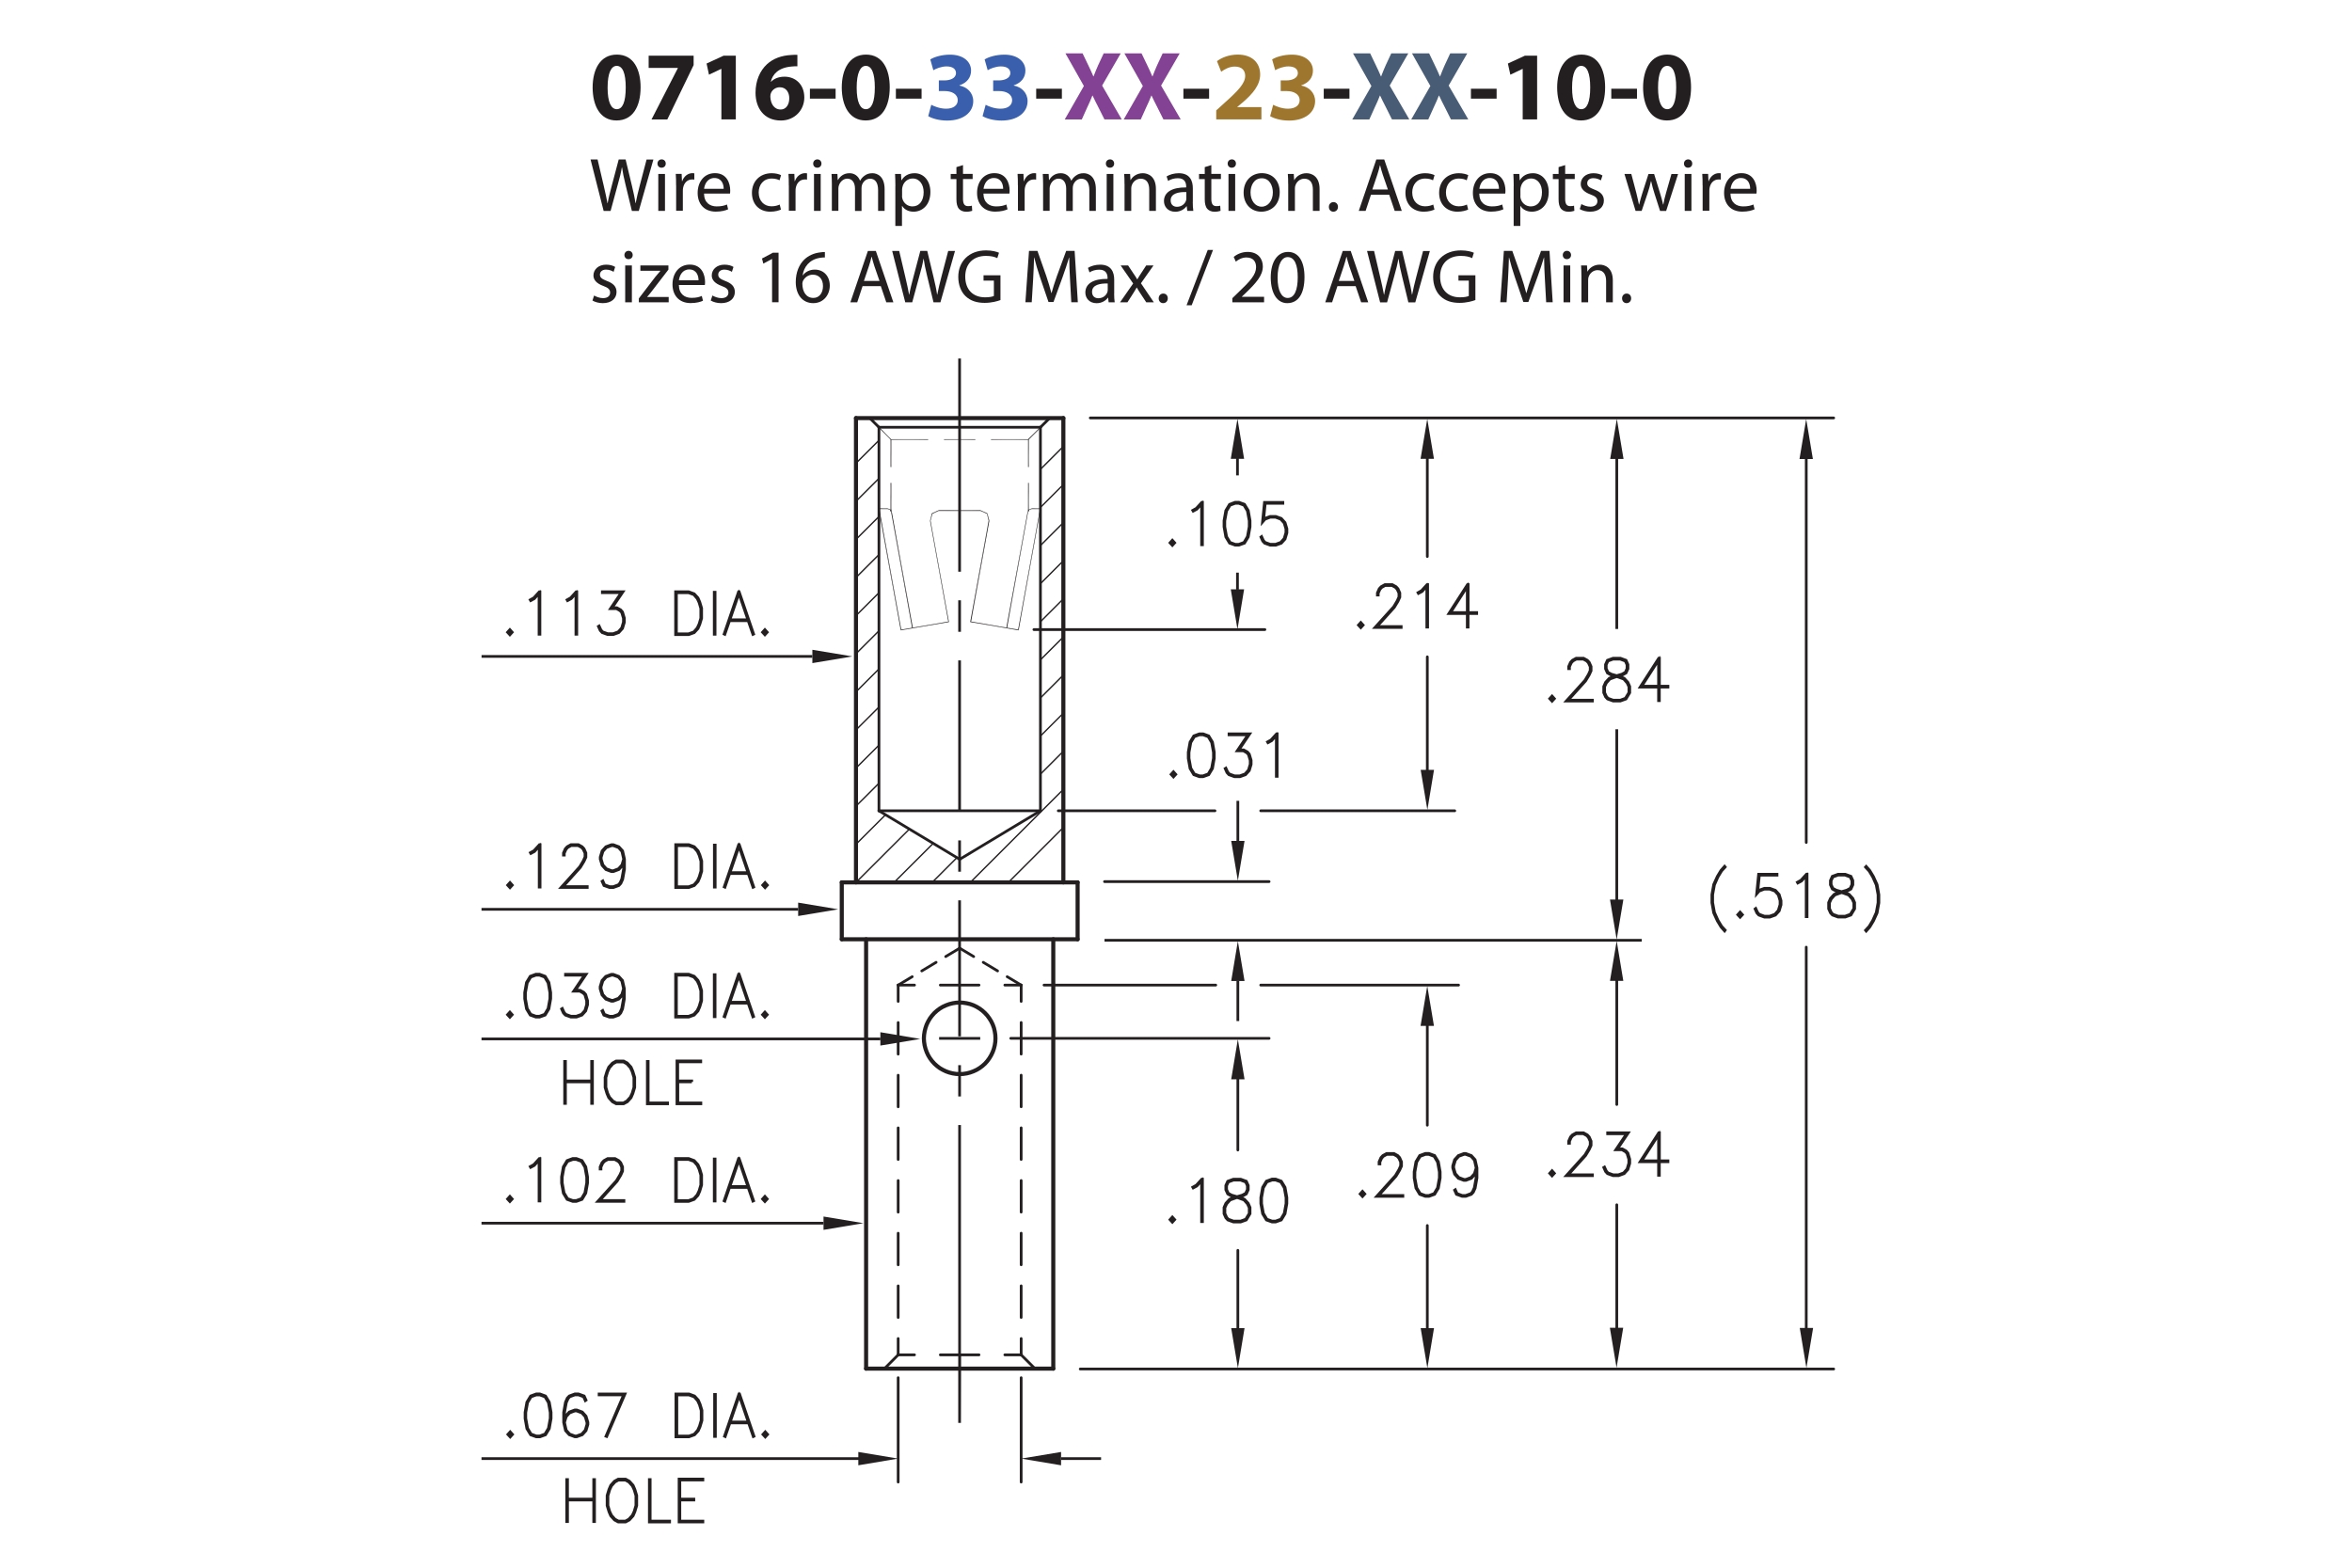 <?xml version="1.0" encoding="utf-8"?>
<!-- Generator: Adobe Illustrator 15.1.0, SVG Export Plug-In  -->
<!DOCTYPE svg PUBLIC "-//W3C//DTD SVG 1.1//EN" "http://www.w3.org/Graphics/SVG/1.1/DTD/svg11.dtd">
<svg version="1.1"
	 xmlns="http://www.w3.org/2000/svg" xmlns:xlink="http://www.w3.org/1999/xlink" xmlns:a="http://ns.adobe.com/AdobeSVGViewerExtensions/3.0/"
	 x="0px" y="0px" width="432px" height="288px" viewBox="-88.44 -6.87 432 288"
	 style="enable-background:new -88.44 -6.87 432 288;" xml:space="preserve">
<style type="text/css">
<![CDATA[
	.st0{fill:#485C75;}
	.st1{fill:none;stroke:#231F20;stroke-width:0.5;stroke-linecap:round;stroke-linejoin:round;stroke-miterlimit:10;}
	.st2{font-size:10.5;}
	.st3{fill:none;stroke:#231F20;stroke-width:0.5;stroke-linecap:round;stroke-linejoin:round;}
	.st4{fill:#834293;}
	.st5{fill:none;stroke:#231F20;stroke-width:0.5;stroke-linecap:round;stroke-linejoin:round;stroke-dasharray:3.075,2.05;}
	.st6{fill:#231F20;}
	.st7{fill:none;stroke:#231F20;stroke-miterlimit:10;}
	.st8{font-family:'MyriadPro-Regular';}
	.st9{fill:none;stroke:#231F20;stroke-width:0.5;stroke-miterlimit:10;}
	.st10{fill:none;stroke:#231F20;stroke-width:0.35;stroke-miterlimit:10;}
	.st11{fill:none;stroke:#231F20;stroke-width:0.75;stroke-linecap:round;stroke-linejoin:round;stroke-miterlimit:10;}
	.st12{fill:none;stroke:#231F20;stroke-width:0.5;stroke-linecap:round;stroke-linejoin:round;stroke-dasharray:5.806,3.87;}
	.st13{fill-rule:evenodd;clip-rule:evenodd;fill:#231F20;}
	.st14{fill:none;stroke:#231F20;stroke-width:0.25;stroke-miterlimit:10;}
	.st15{fill:#9E762D;}
	.st16{fill:#231F20;stroke:#231F20;stroke-width:0.5;}
	.st17{fill:none;stroke:#231F20;stroke-width:0.5;stroke-linecap:round;stroke-linejoin:round;stroke-dasharray:7.108,4.739;}
	.st18{fill:#3A60AD;}
	.st19{font-size:14;}
	.st20{font-size:18;}
	.st21{fill:none;stroke:#231F20;stroke-width:0.5;stroke-linecap:round;stroke-linejoin:round;stroke-dasharray:3.575;}
	.st22{fill:none;stroke:#231F20;stroke-width:0.5;stroke-linecap:round;stroke-linejoin:round;stroke-dasharray:3.576;}
	.st23{font-family:'RomanS';}
	.st24{font-family:'MyriadPro-Bold';}
]]>
</style>
<defs>
</defs>
<g>
	<path class="st6" d="M29.22,9.16c0,3.6-1.46,6.1-4.43,6.1c-3.03,0-4.36-2.72-4.38-6.03c0-3.4,1.42-6.07,4.45-6.07
		C27.98,3.16,29.22,5.96,29.22,9.16z M23.16,9.23c0,2.68,0.65,3.96,1.69,3.96c1.06,0,1.64-1.33,1.64-4c0-2.59-0.56-3.96-1.66-3.96
		C23.84,5.23,23.16,6.5,23.16,9.23z"/>
	<path class="st6" d="M38.96,3.36v1.73l-4.83,9.98h-2.9l4.83-9.42V5.61H30.7V3.36H38.96z"/>
	<path class="st6" d="M44.05,5.79h-0.04l-2.23,1.06L41.34,4.8l3.12-1.44h2.25v11.7h-2.65V5.79z"/>
	<path class="st6" d="M58.02,5.31c-0.31-0.02-0.63,0-1.06,0.04c-2.43,0.2-3.51,1.44-3.82,2.79h0.05c0.58-0.58,1.4-0.92,2.48-0.92
		c1.96,0,3.62,1.39,3.62,3.82c0,2.32-1.78,4.23-4.3,4.23c-3.13,0-4.66-2.32-4.66-5.11c0-2.2,0.81-4.03,2.09-5.22
		c1.15-1.06,2.68-1.62,4.5-1.71c0.5-0.05,0.85-0.04,1.1-0.02V5.31z M56.53,11.18c0-1.08-0.58-2.02-1.75-2.02
		c-0.74,0-1.35,0.45-1.6,1.03c-0.09,0.16-0.13,0.38-0.13,0.7c0.05,1.24,0.65,2.36,1.91,2.36C55.92,13.25,56.53,12.37,56.53,11.18z"
		/>
	<path class="st6" d="M65.04,9.43v1.82h-4.72V9.43H65.04z"/>
	<path class="st6" d="M74.98,9.16c0,3.6-1.46,6.1-4.43,6.1c-3.02,0-4.36-2.72-4.38-6.03c0-3.4,1.42-6.07,4.45-6.07
		C73.74,3.16,74.98,5.96,74.98,9.16z M68.91,9.23c0,2.68,0.65,3.96,1.69,3.96c1.06,0,1.64-1.33,1.64-4c0-2.59-0.56-3.96-1.66-3.96
		C69.6,5.23,68.91,6.5,68.91,9.23z"/>
	<path class="st6" d="M80.83,9.43v1.82h-4.72V9.43H80.83z"/>
	<path class="st18" d="M82.61,12.38c0.49,0.27,1.6,0.72,2.72,0.72c1.42,0,2.14-0.68,2.14-1.55c0-1.17-1.15-1.69-2.36-1.69H84V7.9
		h1.08c0.92,0,2.07-0.36,2.07-1.35c0-0.7-0.56-1.22-1.73-1.22c-0.95,0-1.96,0.41-2.43,0.7l-0.56-1.98c0.7-0.45,2.09-0.88,3.62-0.88
		c2.48,0,3.87,1.31,3.87,2.92c0,1.24-0.7,2.23-2.14,2.72v0.04c1.4,0.25,2.54,1.31,2.54,2.86c0,2.05-1.82,3.57-4.79,3.57
		c-1.51,0-2.79-0.4-3.48-0.81L82.61,12.38z"/>
	<path class="st18" d="M92.6,12.38c0.49,0.27,1.6,0.72,2.72,0.72c1.42,0,2.14-0.68,2.14-1.55c0-1.17-1.15-1.69-2.36-1.69h-1.12V7.9
		h1.08c0.92,0,2.07-0.36,2.07-1.35c0-0.7-0.56-1.22-1.73-1.22c-0.95,0-1.96,0.41-2.43,0.7l-0.56-1.98c0.7-0.45,2.09-0.88,3.62-0.88
		c2.48,0,3.87,1.31,3.87,2.92c0,1.24-0.7,2.23-2.14,2.72v0.04c1.4,0.25,2.54,1.31,2.54,2.86c0,2.05-1.82,3.57-4.79,3.57
		c-1.51,0-2.79-0.4-3.48-0.81L92.6,12.38z"/>
	<path class="st6" d="M106.6,9.43v1.82h-4.72V9.43H106.6z"/>
	<path class="st4" d="M114.42,15.07l-1.1-2.2c-0.45-0.85-0.74-1.48-1.08-2.18h-0.04c-0.25,0.7-0.56,1.33-0.95,2.18l-0.99,2.2h-3.13
		l3.51-6.14l-3.39-6h3.15l1.06,2.21c0.36,0.74,0.63,1.33,0.92,2.02h0.04c0.29-0.77,0.52-1.31,0.83-2.02l1.03-2.21h3.13l-3.42,5.92
		l3.6,6.21H114.42z"/>
	<path class="st4" d="M125.25,15.07l-1.1-2.2c-0.45-0.85-0.74-1.48-1.08-2.18h-0.04c-0.25,0.7-0.56,1.33-0.95,2.18l-0.99,2.2h-3.13
		l3.51-6.14l-3.39-6h3.15l1.06,2.21c0.36,0.74,0.63,1.33,0.92,2.02h0.04c0.29-0.77,0.52-1.31,0.83-2.02l1.03-2.21h3.13l-3.42,5.92
		l3.6,6.21H125.25z"/>
	<path class="st6" d="M133.64,9.43v1.82h-4.72V9.43H133.64z"/>
	<path class="st15" d="M134.95,15.07v-1.66l1.49-1.35c2.58-2.3,3.82-3.62,3.83-4.99c0-0.95-0.56-1.71-1.91-1.71
		c-1.01,0-1.89,0.5-2.5,0.95l-0.77-1.94c0.86-0.67,2.25-1.21,3.82-1.21c2.67,0,4.11,1.55,4.11,3.65c0,1.98-1.4,3.55-3.12,5.06
		l-1.08,0.9v0.04h4.43v2.25H134.95z"/>
	<path class="st15" d="M145.41,12.38c0.49,0.27,1.6,0.72,2.72,0.72c1.42,0,2.14-0.68,2.14-1.55c0-1.17-1.15-1.69-2.36-1.69h-1.12
		V7.9h1.08c0.92,0,2.07-0.36,2.07-1.35c0-0.7-0.56-1.22-1.73-1.22c-0.95,0-1.96,0.41-2.43,0.7l-0.56-1.98
		c0.7-0.45,2.09-0.88,3.62-0.88c2.48,0,3.87,1.31,3.87,2.92c0,1.24-0.7,2.23-2.14,2.72v0.04c1.4,0.25,2.54,1.31,2.54,2.86
		c0,2.05-1.82,3.57-4.79,3.57c-1.51,0-2.79-0.4-3.47-0.81L145.41,12.38z"/>
	<path class="st6" d="M159.42,9.43v1.82h-4.72V9.43H159.42z"/>
	<path class="st0" d="M167.23,15.07l-1.1-2.2c-0.45-0.85-0.74-1.48-1.08-2.18h-0.04c-0.25,0.7-0.56,1.33-0.95,2.18l-0.99,2.2h-3.13
		l3.51-6.14l-3.38-6h3.15l1.06,2.21c0.36,0.74,0.63,1.33,0.92,2.02h0.04c0.29-0.77,0.52-1.31,0.83-2.02l1.03-2.21h3.13l-3.42,5.92
		l3.6,6.21H167.23z"/>
	<path class="st0" d="M178.06,15.07l-1.1-2.2c-0.45-0.85-0.74-1.48-1.08-2.18h-0.04c-0.25,0.7-0.56,1.33-0.95,2.18l-0.99,2.2h-3.13
		l3.51-6.14l-3.38-6h3.15l1.06,2.21c0.36,0.74,0.63,1.33,0.92,2.02h0.04c0.29-0.77,0.52-1.31,0.83-2.02l1.03-2.21h3.13l-3.42,5.92
		l3.6,6.21H178.06z"/>
	<path class="st6" d="M186.45,9.43v1.82h-4.72V9.43H186.45z"/>
	<path class="st6" d="M191.24,5.79h-0.04l-2.23,1.06l-0.45-2.05l3.12-1.44h2.25v11.7h-2.65V5.79z"/>
	<path class="st6" d="M206.38,9.16c0,3.6-1.46,6.1-4.43,6.1c-3.03,0-4.36-2.72-4.38-6.03c0-3.4,1.42-6.07,4.45-6.07
		C205.14,3.16,206.38,5.96,206.38,9.16z M200.31,9.23c0,2.68,0.65,3.96,1.69,3.96c1.06,0,1.64-1.33,1.64-4
		c0-2.59-0.56-3.96-1.66-3.96C201,5.23,200.31,6.5,200.31,9.23z"/>
	<path class="st6" d="M212.23,9.43v1.82h-4.72V9.43H212.23z"/>
	<path class="st6" d="M222.16,9.16c0,3.6-1.46,6.1-4.43,6.1c-3.03,0-4.36-2.72-4.38-6.03c0-3.4,1.42-6.07,4.45-6.07
		C220.92,3.16,222.16,5.96,222.16,9.16z M216.1,9.23c0,2.68,0.65,3.96,1.69,3.96c1.06,0,1.64-1.33,1.64-4
		c0-2.59-0.56-3.96-1.66-3.96C216.78,5.23,216.1,6.5,216.1,9.23z"/>
	<path class="st6" d="M22.43,31.87l-2.4-9.44h1.29l1.12,4.78c0.28,1.18,0.53,2.35,0.7,3.26h0.03c0.15-0.94,0.45-2.06,0.77-3.28
		l1.26-4.76h1.27l1.15,4.79c0.27,1.12,0.52,2.24,0.66,3.24h0.03c0.2-1.04,0.46-2.09,0.76-3.26l1.25-4.76h1.25l-2.68,9.44h-1.27
		l-1.19-4.92c-0.29-1.2-0.49-2.13-0.62-3.08h-0.03c-0.15,0.94-0.38,1.86-0.73,3.08l-1.34,4.92H22.43z"/>
	<path class="st6" d="M33.84,23.18c0,0.42-0.29,0.76-0.78,0.76c-0.45,0-0.74-0.34-0.74-0.76c0-0.42,0.31-0.77,0.77-0.77
		C33.53,22.41,33.84,22.75,33.84,23.18z M32.47,31.87v-6.78h1.23v6.78H32.47z"/>
	<path class="st6" d="M35.74,27.2c0-0.8-0.01-1.48-0.06-2.12h1.08l0.06,1.34h0.04c0.31-0.91,1.06-1.48,1.89-1.48
		c0.13,0,0.22,0.01,0.34,0.03v1.16c-0.13-0.03-0.25-0.03-0.42-0.03c-0.87,0-1.48,0.64-1.65,1.57c-0.03,0.17-0.04,0.38-0.04,0.57
		v3.61h-1.23V27.2z"/>
	<path class="st6" d="M40.87,28.7c0.03,1.67,1.08,2.35,2.33,2.35c0.88,0,1.43-0.15,1.88-0.35l0.22,0.88
		c-0.43,0.2-1.19,0.43-2.27,0.43c-2.09,0-3.33-1.39-3.33-3.43c0-2.04,1.2-3.64,3.18-3.64c2.23,0,2.8,1.93,2.8,3.18
		c0,0.25-0.01,0.43-0.04,0.57H40.87z M44.48,27.82c0.01-0.77-0.32-1.99-1.71-1.99c-1.26,0-1.79,1.13-1.89,1.99H44.48z"/>
	<path class="st6" d="M55,31.63c-0.32,0.15-1.04,0.39-1.95,0.39c-2.05,0-3.38-1.39-3.38-3.46c0-2.09,1.43-3.61,3.64-3.61
		c0.73,0,1.37,0.18,1.71,0.36l-0.28,0.94c-0.29-0.15-0.76-0.32-1.43-0.32c-1.55,0-2.4,1.16-2.4,2.56c0,1.57,1.01,2.54,2.35,2.54
		c0.7,0,1.16-0.17,1.51-0.32L55,31.63z"/>
	<path class="st6" d="M56.44,27.2c0-0.8-0.01-1.48-0.06-2.12h1.08l0.06,1.34h0.04c0.31-0.91,1.06-1.48,1.89-1.48
		c0.13,0,0.22,0.01,0.34,0.03v1.16c-0.13-0.03-0.25-0.03-0.42-0.03c-0.87,0-1.48,0.64-1.65,1.57c-0.03,0.17-0.04,0.38-0.04,0.57
		v3.61h-1.23V27.2z"/>
	<path class="st6" d="M62.44,23.18c0,0.42-0.29,0.76-0.78,0.76c-0.45,0-0.74-0.34-0.74-0.76c0-0.42,0.31-0.77,0.77-0.77
		C62.13,22.41,62.44,22.75,62.44,23.18z M61.07,31.87v-6.78h1.23v6.78H61.07z"/>
	<path class="st6" d="M64.35,26.92c0-0.71-0.03-1.27-0.06-1.83h1.08l0.06,1.11h0.04c0.38-0.64,1.01-1.25,2.14-1.25
		c0.91,0,1.61,0.56,1.91,1.36h0.03c0.21-0.39,0.49-0.67,0.77-0.88c0.41-0.31,0.84-0.48,1.48-0.48c0.91,0,2.24,0.59,2.24,2.94v3.98
		h-1.2v-3.82c0-1.32-0.49-2.09-1.47-2.09c-0.71,0-1.25,0.52-1.47,1.11c-0.06,0.18-0.1,0.39-0.1,0.62v4.19h-1.2V27.8
		c0-1.08-0.48-1.85-1.42-1.85c-0.76,0-1.33,0.62-1.53,1.23c-0.07,0.17-0.1,0.39-0.1,0.6v4.08h-1.2V26.92z"/>
	<path class="st6" d="M76.02,27.3c0-0.87-0.03-1.57-0.06-2.21h1.09l0.07,1.16h0.03c0.49-0.83,1.3-1.3,2.41-1.3
		c1.65,0,2.89,1.39,2.89,3.43c0,2.44-1.5,3.64-3.1,3.64c-0.9,0-1.68-0.39-2.09-1.06h-0.03v3.68h-1.22V27.3z M77.24,29.11
		c0,0.18,0.01,0.35,0.06,0.5c0.22,0.85,0.97,1.44,1.85,1.44c1.3,0,2.06-1.06,2.06-2.62c0-1.34-0.71-2.51-2.02-2.51
		c-0.84,0-1.64,0.59-1.86,1.51c-0.04,0.15-0.08,0.34-0.08,0.49V29.11z"/>
	<path class="st6" d="M88.44,23.46v1.62h1.77v0.94h-1.77v3.66c0,0.84,0.24,1.32,0.92,1.32c0.34,0,0.53-0.03,0.71-0.08l0.06,0.94
		c-0.24,0.08-0.62,0.17-1.09,0.17c-0.57,0-1.04-0.2-1.33-0.52c-0.34-0.38-0.48-0.98-0.48-1.78v-3.7h-1.05v-0.94h1.05v-1.26
		L88.44,23.46z"/>
	<path class="st6" d="M92.19,28.7c0.03,1.67,1.08,2.35,2.33,2.35c0.88,0,1.43-0.15,1.88-0.35l0.22,0.88
		c-0.43,0.2-1.19,0.43-2.27,0.43c-2.09,0-3.33-1.39-3.33-3.43c0-2.04,1.2-3.64,3.18-3.64c2.23,0,2.8,1.93,2.8,3.18
		c0,0.25-0.01,0.43-0.04,0.57H92.19z M95.81,27.82c0.01-0.77-0.32-1.99-1.71-1.99c-1.26,0-1.79,1.13-1.89,1.99H95.81z"/>
	<path class="st6" d="M98.52,27.2c0-0.8-0.01-1.48-0.06-2.12h1.08l0.06,1.34h0.04c0.31-0.91,1.06-1.48,1.89-1.48
		c0.13,0,0.22,0.01,0.34,0.03v1.16c-0.13-0.03-0.25-0.03-0.42-0.03c-0.87,0-1.48,0.64-1.65,1.57c-0.03,0.17-0.04,0.38-0.04,0.57
		v3.61h-1.23V27.2z"/>
	<path class="st6" d="M103.15,26.92c0-0.71-0.03-1.27-0.06-1.83h1.08l0.06,1.11h0.04c0.38-0.64,1.01-1.25,2.14-1.25
		c0.91,0,1.61,0.56,1.91,1.36h0.03c0.21-0.39,0.49-0.67,0.77-0.88c0.41-0.31,0.84-0.48,1.48-0.48c0.91,0,2.24,0.59,2.24,2.94v3.98
		h-1.2v-3.82c0-1.32-0.49-2.09-1.47-2.09c-0.71,0-1.25,0.52-1.47,1.11c-0.06,0.18-0.1,0.39-0.1,0.62v4.19h-1.21V27.8
		c0-1.08-0.48-1.85-1.41-1.85c-0.76,0-1.33,0.62-1.53,1.23c-0.07,0.17-0.1,0.39-0.1,0.6v4.08h-1.2V26.92z"/>
	<path class="st6" d="M116.2,23.18c0,0.42-0.29,0.76-0.78,0.76c-0.45,0-0.74-0.34-0.74-0.76c0-0.42,0.31-0.77,0.77-0.77
		C115.89,22.41,116.2,22.75,116.2,23.18z M114.83,31.87v-6.78h1.23v6.78H114.83z"/>
	<path class="st6" d="M118.1,26.92c0-0.71-0.01-1.27-0.06-1.83h1.09l0.07,1.12h0.03c0.34-0.63,1.12-1.26,2.24-1.26
		c0.94,0,2.4,0.56,2.4,2.89v4.03h-1.23v-3.91c0-1.09-0.41-2-1.57-2c-0.8,0-1.43,0.57-1.65,1.26c-0.06,0.15-0.08,0.36-0.08,0.57v4.08
		h-1.23V26.92z"/>
	<path class="st6" d="M130.64,30.24c0,0.59,0.03,1.16,0.1,1.63h-1.11l-0.1-0.85h-0.04c-0.38,0.53-1.11,1.01-2.07,1.01
		c-1.37,0-2.07-0.97-2.07-1.95c0-1.64,1.46-2.54,4.08-2.52v-0.14c0-0.55-0.15-1.57-1.54-1.55c-0.64,0-1.3,0.18-1.78,0.5l-0.28-0.83
		c0.56-0.35,1.39-0.59,2.24-0.59c2.07,0,2.58,1.42,2.58,2.76V30.24z M129.45,28.41c-1.34-0.03-2.87,0.21-2.87,1.53
		c0,0.81,0.53,1.18,1.15,1.18c0.9,0,1.47-0.56,1.67-1.13c0.04-0.14,0.06-0.28,0.06-0.39V28.41z"/>
	<path class="st6" d="M134.05,23.46v1.62h1.76v0.94h-1.76v3.66c0,0.84,0.24,1.32,0.92,1.32c0.34,0,0.53-0.03,0.71-0.08l0.06,0.94
		c-0.24,0.08-0.62,0.17-1.09,0.17c-0.57,0-1.04-0.2-1.33-0.52c-0.34-0.38-0.48-0.98-0.48-1.78v-3.7h-1.05v-0.94h1.05v-1.26
		L134.05,23.46z"/>
	<path class="st6" d="M138.57,23.18c0,0.42-0.29,0.76-0.78,0.76c-0.45,0-0.74-0.34-0.74-0.76c0-0.42,0.31-0.77,0.77-0.77
		C138.27,22.41,138.57,22.75,138.57,23.18z M137.2,31.87v-6.78h1.23v6.78H137.2z"/>
	<path class="st6" d="M146.61,28.42c0,2.51-1.75,3.6-3.38,3.6c-1.82,0-3.25-1.34-3.25-3.49c0-2.25,1.5-3.59,3.36-3.59
		C145.3,24.95,146.61,26.36,146.61,28.42z M141.25,28.49c0,1.48,0.84,2.61,2.04,2.61c1.18,0,2.06-1.11,2.06-2.63
		c0-1.15-0.57-2.59-2.03-2.59C141.88,25.87,141.25,27.22,141.25,28.49z"/>
	<path class="st6" d="M148.16,26.92c0-0.71-0.01-1.27-0.06-1.83h1.09l0.07,1.12h0.03c0.34-0.63,1.12-1.26,2.24-1.26
		c0.94,0,2.4,0.56,2.4,2.89v4.03h-1.23v-3.91c0-1.09-0.41-2-1.57-2c-0.8,0-1.43,0.57-1.65,1.26c-0.06,0.15-0.08,0.36-0.08,0.57v4.08
		h-1.23V26.92z"/>
	<path class="st6" d="M155.64,31.14c0-0.5,0.35-0.88,0.84-0.88c0.49,0,0.83,0.36,0.83,0.88c0,0.5-0.34,0.88-0.85,0.88
		C155.97,32.02,155.64,31.64,155.64,31.14z"/>
	<path class="st6" d="M163.37,28.9l-0.98,2.97h-1.26l3.22-9.44h1.46l3.22,9.44h-1.3l-1.01-2.97H163.37z M166.48,27.94l-0.94-2.72
		c-0.21-0.62-0.35-1.18-0.49-1.72h-0.03c-0.14,0.55-0.28,1.13-0.48,1.71l-0.92,2.73H166.48z"/>
	<path class="st6" d="M175.03,31.63c-0.32,0.15-1.04,0.39-1.95,0.39c-2.04,0-3.38-1.39-3.38-3.46c0-2.09,1.43-3.61,3.64-3.61
		c0.73,0,1.37,0.18,1.71,0.36l-0.28,0.94c-0.29-0.15-0.76-0.32-1.43-0.32c-1.55,0-2.39,1.16-2.39,2.56c0,1.57,1.01,2.54,2.35,2.54
		c0.7,0,1.16-0.17,1.51-0.32L175.03,31.63z"/>
	<path class="st6" d="M181.22,31.63c-0.32,0.15-1.04,0.39-1.95,0.39c-2.04,0-3.38-1.39-3.38-3.46c0-2.09,1.43-3.61,3.64-3.61
		c0.73,0,1.37,0.18,1.71,0.36l-0.28,0.94c-0.29-0.15-0.76-0.32-1.43-0.32c-1.55,0-2.39,1.16-2.39,2.56c0,1.57,1.01,2.54,2.35,2.54
		c0.7,0,1.16-0.17,1.51-0.32L181.22,31.63z"/>
	<path class="st6" d="M183.26,28.7c0.03,1.67,1.08,2.35,2.33,2.35c0.88,0,1.43-0.15,1.88-0.35l0.22,0.88
		c-0.43,0.2-1.19,0.43-2.27,0.43c-2.09,0-3.33-1.39-3.33-3.43c0-2.04,1.21-3.64,3.18-3.64c2.23,0,2.8,1.93,2.8,3.18
		c0,0.25-0.01,0.43-0.04,0.57H183.26z M186.88,27.82c0.01-0.77-0.32-1.99-1.71-1.99c-1.26,0-1.79,1.13-1.89,1.99H186.88z"/>
	<path class="st6" d="M189.59,27.3c0-0.87-0.03-1.57-0.06-2.21h1.09l0.07,1.16h0.03c0.49-0.83,1.3-1.3,2.41-1.3
		c1.65,0,2.89,1.39,2.89,3.43c0,2.44-1.5,3.64-3.1,3.64c-0.9,0-1.68-0.39-2.09-1.06h-0.03v3.68h-1.22V27.3z M190.81,29.11
		c0,0.18,0.01,0.35,0.06,0.5c0.22,0.85,0.97,1.44,1.85,1.44c1.3,0,2.06-1.06,2.06-2.62c0-1.34-0.71-2.51-2.02-2.51
		c-0.84,0-1.64,0.59-1.86,1.51c-0.04,0.15-0.08,0.34-0.08,0.49V29.11z"/>
	<path class="st6" d="M199.04,23.46v1.62h1.76v0.94h-1.76v3.66c0,0.84,0.24,1.32,0.92,1.32c0.34,0,0.53-0.03,0.71-0.08l0.06,0.94
		c-0.24,0.08-0.62,0.17-1.09,0.17c-0.57,0-1.04-0.2-1.33-0.52c-0.34-0.38-0.48-0.98-0.48-1.78v-3.7h-1.05v-0.94h1.05v-1.26
		L199.04,23.46z"/>
	<path class="st6" d="M202.02,30.62c0.38,0.22,1.02,0.48,1.64,0.48c0.88,0,1.3-0.43,1.3-1.01c0-0.59-0.35-0.9-1.25-1.23
		c-1.23-0.45-1.81-1.11-1.81-1.92c0-1.09,0.9-1.99,2.34-1.99c0.69,0,1.29,0.18,1.65,0.42l-0.29,0.9c-0.27-0.17-0.76-0.41-1.39-0.41
		c-0.73,0-1.12,0.42-1.12,0.92c0,0.56,0.39,0.81,1.28,1.16c1.16,0.43,1.78,1.02,1.78,2.03c0,1.2-0.94,2.05-2.52,2.05
		c-0.74,0-1.43-0.2-1.91-0.48L202.02,30.62z"/>
	<path class="st6" d="M211.19,25.09l0.91,3.45c0.18,0.76,0.36,1.46,0.49,2.16h0.04c0.15-0.69,0.38-1.41,0.6-2.14l1.11-3.46h1.04
		l1.05,3.39c0.25,0.81,0.45,1.53,0.6,2.21h0.04c0.11-0.69,0.29-1.4,0.52-2.2l0.97-3.4h1.22l-2.19,6.78h-1.12l-1.04-3.24
		c-0.24-0.76-0.43-1.43-0.6-2.23h-0.03c-0.17,0.81-0.38,1.51-0.62,2.24l-1.09,3.22h-1.12l-2.04-6.78H211.19z"/>
	<path class="st6" d="M222.38,23.18c0,0.42-0.29,0.76-0.78,0.76c-0.45,0-0.74-0.34-0.74-0.76c0-0.42,0.31-0.77,0.77-0.77
		C222.07,22.41,222.38,22.75,222.38,23.18z M221,31.87v-6.78h1.23v6.78H221z"/>
	<path class="st6" d="M224.28,27.2c0-0.8-0.01-1.48-0.06-2.12h1.08l0.06,1.34h0.04c0.31-0.91,1.06-1.48,1.89-1.48
		c0.13,0,0.22,0.01,0.34,0.03v1.16c-0.13-0.03-0.25-0.03-0.42-0.03c-0.87,0-1.48,0.64-1.65,1.57c-0.03,0.17-0.04,0.38-0.04,0.57
		v3.61h-1.23V27.2z"/>
	<path class="st6" d="M229.4,28.7c0.03,1.67,1.08,2.35,2.33,2.35c0.88,0,1.43-0.15,1.88-0.35l0.22,0.88
		c-0.43,0.2-1.19,0.43-2.27,0.43c-2.09,0-3.33-1.39-3.33-3.43c0-2.04,1.21-3.64,3.18-3.64c2.23,0,2.8,1.93,2.8,3.18
		c0,0.25-0.01,0.43-0.04,0.57H229.4z M233.02,27.82c0.01-0.77-0.32-1.99-1.71-1.99c-1.26,0-1.79,1.13-1.89,1.99H233.02z"/>
	<path class="st6" d="M20.68,47.42c0.38,0.22,1.02,0.48,1.64,0.48c0.88,0,1.3-0.43,1.3-1.01c0-0.59-0.35-0.9-1.25-1.23
		c-1.23-0.45-1.81-1.11-1.81-1.92c0-1.09,0.9-1.99,2.34-1.99c0.69,0,1.29,0.18,1.65,0.42l-0.29,0.9c-0.27-0.17-0.76-0.41-1.39-0.41
		c-0.73,0-1.12,0.42-1.12,0.92c0,0.56,0.39,0.81,1.27,1.16c1.16,0.43,1.78,1.02,1.78,2.03c0,1.2-0.94,2.05-2.52,2.05
		c-0.74,0-1.43-0.2-1.9-0.48L20.68,47.42z"/>
	<path class="st6" d="M27.77,39.98c0,0.42-0.29,0.76-0.78,0.76c-0.45,0-0.74-0.34-0.74-0.76c0-0.42,0.31-0.77,0.77-0.77
		C27.46,39.21,27.77,39.55,27.77,39.98z M26.39,48.67v-6.78h1.23v6.78H26.39z"/>
	<path class="st6" d="M28.9,47.95l3.05-3.99c0.31-0.38,0.59-0.7,0.9-1.06v-0.03h-3.67v-0.98h5.15v0.77l-3.03,3.94
		c-0.29,0.38-0.56,0.73-0.87,1.06v0.03h3.95v0.98H28.9V47.95z"/>
	<path class="st6" d="M36.25,45.5c0.03,1.67,1.08,2.35,2.33,2.35c0.88,0,1.43-0.15,1.88-0.35l0.22,0.88
		c-0.43,0.2-1.19,0.43-2.27,0.43c-2.09,0-3.33-1.39-3.33-3.43s1.2-3.64,3.18-3.64c2.23,0,2.8,1.93,2.8,3.18
		c0,0.25-0.01,0.43-0.04,0.57H36.25z M39.86,44.62c0.01-0.77-0.32-1.99-1.71-1.99c-1.26,0-1.79,1.13-1.89,1.99H39.86z"/>
	<path class="st6" d="M42.41,47.42c0.38,0.22,1.02,0.48,1.64,0.48c0.88,0,1.3-0.43,1.3-1.01c0-0.59-0.35-0.9-1.25-1.23
		c-1.23-0.45-1.81-1.11-1.81-1.92c0-1.09,0.9-1.99,2.34-1.99c0.69,0,1.29,0.18,1.65,0.42l-0.29,0.9c-0.27-0.17-0.76-0.41-1.39-0.41
		c-0.73,0-1.12,0.42-1.12,0.92c0,0.56,0.39,0.81,1.27,1.16c1.16,0.43,1.78,1.02,1.78,2.03c0,1.2-0.94,2.05-2.52,2.05
		c-0.74,0-1.43-0.2-1.91-0.48L42.41,47.42z"/>
	<path class="st6" d="M53.37,40.71h-0.03l-1.58,0.85l-0.24-0.94l1.99-1.06h1.05v9.1h-1.19V40.71z"/>
	<path class="st6" d="M63.07,40.43c-0.25-0.01-0.57,0.01-0.92,0.07c-1.95,0.31-2.96,1.71-3.17,3.22h0.03
		c0.43-0.59,1.2-1.06,2.21-1.06c1.61,0,2.75,1.18,2.75,2.94c0,1.68-1.13,3.22-3.04,3.22c-1.93,0-3.21-1.51-3.21-3.88
		c0-1.79,0.63-3.21,1.54-4.1c0.76-0.74,1.77-1.2,2.91-1.34c0.36-0.06,0.67-0.07,0.9-0.07V40.43z M62.72,45.68
		c0-1.3-0.74-2.09-1.88-2.09c-0.74,0-1.44,0.45-1.78,1.12c-0.07,0.14-0.13,0.31-0.13,0.53c0.01,1.5,0.71,2.62,2.02,2.62
		C62.01,47.87,62.72,46.98,62.72,45.68z"/>
	<path class="st6" d="M69.99,45.7l-0.98,2.97h-1.26l3.22-9.44h1.46l3.22,9.44h-1.3l-1.01-2.97H69.99z M73.1,44.74l-0.94-2.72
		c-0.21-0.62-0.35-1.18-0.49-1.72h-0.03c-0.14,0.55-0.28,1.13-0.48,1.71l-0.92,2.73H73.1z"/>
	<path class="st6" d="M77.83,48.67l-2.4-9.44h1.29L77.84,44c0.28,1.18,0.53,2.35,0.7,3.26h0.03c0.15-0.94,0.45-2.06,0.77-3.28
		l1.26-4.76h1.27l1.15,4.79c0.27,1.12,0.52,2.24,0.66,3.24h0.03c0.2-1.04,0.46-2.09,0.76-3.26l1.25-4.76h1.25l-2.68,9.44h-1.27
		l-1.19-4.92c-0.29-1.2-0.49-2.13-0.62-3.08h-0.03c-0.15,0.94-0.38,1.86-0.73,3.08l-1.34,4.92H77.83z"/>
	<path class="st6" d="M95.33,48.25c-0.55,0.21-1.64,0.52-2.91,0.52c-1.43,0-2.61-0.36-3.53-1.25c-0.81-0.78-1.32-2.05-1.32-3.52
		c0-2.82,1.95-4.87,5.11-4.87c1.09,0,1.96,0.24,2.37,0.43l-0.31,0.99c-0.5-0.24-1.13-0.41-2.09-0.41c-2.3,0-3.8,1.43-3.8,3.8
		c0,2.4,1.43,3.81,3.64,3.81c0.8,0,1.34-0.11,1.62-0.25v-2.82h-1.9v-0.98h3.11V48.25z"/>
	<path class="st6" d="M108.1,44.52c-0.07-1.32-0.15-2.91-0.15-4.08h-0.03c-0.34,1.09-0.71,2.28-1.19,3.59l-1.67,4.58h-0.92
		l-1.54-4.5c-0.45-1.34-0.81-2.55-1.08-3.67h-0.03c-0.03,1.18-0.1,2.75-0.18,4.17l-0.25,4.05h-1.16l0.66-9.44h1.55l1.61,4.57
		c0.39,1.16,0.7,2.2,0.95,3.18h0.03c0.25-0.95,0.59-1.99,1.01-3.18l1.68-4.57h1.55l0.59,9.44h-1.2L108.1,44.52z"/>
	<path class="st6" d="M116.2,47.04c0,0.59,0.03,1.16,0.1,1.63h-1.11l-0.1-0.85h-0.04c-0.38,0.53-1.11,1.01-2.07,1.01
		c-1.37,0-2.07-0.97-2.07-1.95c0-1.64,1.46-2.54,4.08-2.52v-0.14c0-0.55-0.15-1.57-1.54-1.55c-0.64,0-1.3,0.18-1.78,0.5l-0.28-0.83
		c0.56-0.35,1.39-0.59,2.24-0.59c2.07,0,2.58,1.42,2.58,2.76V47.04z M115.01,45.21c-1.34-0.03-2.87,0.21-2.87,1.53
		c0,0.81,0.53,1.18,1.15,1.18c0.9,0,1.47-0.56,1.67-1.13c0.04-0.14,0.06-0.28,0.06-0.39V45.21z"/>
	<path class="st6" d="M118.76,41.89l0.97,1.46c0.27,0.38,0.48,0.71,0.7,1.09h0.03c0.22-0.39,0.45-0.74,0.69-1.11l0.94-1.44h1.34
		l-2.31,3.28l2.37,3.5h-1.39l-1.01-1.53c-0.27-0.39-0.49-0.77-0.73-1.18h-0.03c-0.22,0.41-0.45,0.77-0.71,1.18l-0.98,1.53h-1.36
		l2.41-3.46l-2.3-3.32H118.76z"/>
	<path class="st6" d="M124.38,47.94c0-0.5,0.35-0.88,0.84-0.88s0.83,0.36,0.83,0.88c0,0.5-0.34,0.88-0.85,0.88
		C124.71,48.82,124.38,48.44,124.38,47.94z"/>
	<path class="st6" d="M129.5,49.21l3.89-10.16h0.97l-3.92,10.16H129.5z"/>
	<path class="st6" d="M137.91,48.67v-0.76l0.97-0.94c2.33-2.21,3.39-3.39,3.39-4.76c0-0.92-0.43-1.78-1.79-1.78
		c-0.83,0-1.51,0.42-1.93,0.77l-0.39-0.87c0.62-0.52,1.53-0.92,2.56-0.92c1.96,0,2.79,1.34,2.79,2.65c0,1.68-1.22,3.04-3.14,4.89
		l-0.71,0.67v0.03h4.08v1.02H137.91z"/>
	<path class="st6" d="M151.16,44.02c0,3.1-1.16,4.8-3.17,4.8c-1.78,0-3-1.67-3.03-4.68c0-3.07,1.33-4.73,3.18-4.73
		C150.05,39.41,151.16,41.12,151.16,44.02z M146.22,44.16c0,2.37,0.73,3.71,1.85,3.71c1.25,0,1.85-1.47,1.85-3.8
		c0-2.24-0.56-3.71-1.85-3.71C147,40.36,146.22,41.68,146.22,44.16z"/>
	<path class="st6" d="M157.21,45.7l-0.98,2.97h-1.26l3.22-9.44h1.46l3.22,9.44h-1.3l-1.01-2.97H157.21z M160.32,44.74l-0.94-2.72
		c-0.21-0.62-0.35-1.18-0.49-1.72h-0.03c-0.14,0.55-0.28,1.13-0.48,1.71l-0.92,2.73H160.32z"/>
	<path class="st6" d="M165.05,48.67l-2.4-9.44h1.29l1.12,4.78c0.28,1.18,0.53,2.35,0.7,3.26h0.03c0.15-0.94,0.45-2.06,0.77-3.28
		l1.26-4.76h1.27l1.15,4.79c0.27,1.12,0.52,2.24,0.66,3.24h0.03c0.2-1.04,0.46-2.09,0.76-3.26l1.25-4.76h1.25l-2.68,9.44h-1.27
		l-1.19-4.92c-0.29-1.2-0.49-2.13-0.62-3.08h-0.03c-0.15,0.94-0.38,1.86-0.73,3.08l-1.34,4.92H165.05z"/>
	<path class="st6" d="M182.55,48.25c-0.55,0.21-1.64,0.52-2.91,0.52c-1.43,0-2.61-0.36-3.53-1.25c-0.81-0.78-1.32-2.05-1.32-3.52
		c0-2.82,1.95-4.87,5.11-4.87c1.09,0,1.96,0.24,2.37,0.43l-0.31,0.99c-0.5-0.24-1.13-0.41-2.09-0.41c-2.3,0-3.8,1.43-3.8,3.8
		c0,2.4,1.43,3.81,3.64,3.81c0.8,0,1.34-0.11,1.63-0.25v-2.82h-1.9v-0.98h3.11V48.25z"/>
	<path class="st6" d="M195.32,44.52c-0.07-1.32-0.15-2.91-0.15-4.08h-0.03c-0.34,1.09-0.71,2.28-1.19,3.59l-1.67,4.58h-0.92
		l-1.54-4.5c-0.45-1.34-0.81-2.55-1.08-3.67h-0.03c-0.03,1.18-0.1,2.75-0.18,4.17l-0.25,4.05h-1.16l0.66-9.44h1.55l1.61,4.57
		c0.39,1.16,0.7,2.2,0.95,3.18h0.03c0.25-0.95,0.59-1.99,1.01-3.18l1.68-4.57h1.55l0.59,9.44h-1.2L195.32,44.52z"/>
	<path class="st6" d="M200.12,39.98c0,0.42-0.29,0.76-0.78,0.76c-0.45,0-0.74-0.34-0.74-0.76c0-0.42,0.31-0.77,0.77-0.77
		C199.81,39.21,200.12,39.55,200.12,39.98z M198.74,48.67v-6.78h1.23v6.78H198.74z"/>
	<path class="st6" d="M202.02,43.72c0-0.71-0.01-1.27-0.06-1.83h1.09l0.07,1.12h0.03c0.34-0.63,1.12-1.26,2.24-1.26
		c0.94,0,2.4,0.56,2.4,2.89v4.03h-1.23v-3.91c0-1.09-0.41-2-1.57-2c-0.8,0-1.43,0.57-1.65,1.26c-0.06,0.15-0.08,0.36-0.08,0.57v4.08
		h-1.23V43.72z"/>
	<path class="st6" d="M209.49,47.94c0-0.5,0.35-0.88,0.84-0.88c0.49,0,0.83,0.36,0.83,0.88c0,0.5-0.34,0.88-0.85,0.88
		C209.83,48.82,209.49,48.44,209.49,47.94z"/>
</g>
<line class="st11" x1="66.17" y1="155.23" x2="66.17" y2="165.68"/>
<line class="st11" x1="109.49" y1="165.68" x2="109.49" y2="155.23"/>
<line class="st11" x1="66.17" y1="165.68" x2="109.49" y2="165.68"/>
<line class="st11" x1="66.17" y1="155.23" x2="109.49" y2="155.23"/>
<line class="st11" x1="68.78" y1="69.94" x2="68.78" y2="155.23"/>
<line class="st11" x1="106.87" y1="155.23" x2="106.87" y2="69.94"/>
<line class="st11" x1="68.78" y1="69.94" x2="106.87" y2="69.94"/>
<polyline class="st11" points="87.83,190.45 87.17,190.42 86.53,190.32 85.9,190.16 85.29,189.94 84.71,189.66 84.16,189.34 
	83.65,188.95 83.18,188.53 82.75,188.05 82.37,187.54 82.04,186.99 81.77,186.41 81.55,185.8 81.39,185.17 81.29,184.53 
	81.25,183.89 81.29,183.24 81.39,182.6 81.55,181.97 81.76,181.36 82.04,180.78 82.37,180.22 82.75,179.71 83.18,179.23 
	83.66,178.8 84.17,178.42 84.72,178.09 85.31,177.82 85.91,177.6 86.54,177.44 87.18,177.34 87.83,177.31 88.47,177.34 
	89.12,177.44 89.75,177.59 90.36,177.81 90.94,178.09 91.49,178.42 92,178.8 92.48,179.24 92.91,179.71 93.29,180.23 93.62,180.77 
	93.9,181.35 94.12,181.96 94.27,182.59 94.37,183.23 94.4,183.88 94.37,184.53 94.27,185.17 94.11,185.8 93.89,186.4 93.61,186.99 
	93.28,187.54 92.9,188.06 92.48,188.53 92,188.96 91.49,189.34 90.94,189.67 90.36,189.94 89.75,190.16 89.13,190.32 88.48,190.42 
	87.83,190.45 "/>
<line class="st11" x1="70.64" y1="165.68" x2="70.64" y2="244.56"/>
<line class="st11" x1="105.02" y1="244.56" x2="105.02" y2="165.68"/>
<line class="st11" x1="70.64" y1="244.56" x2="105.02" y2="244.56"/>
<line class="st1" x1="73" y1="71.62" x2="102.66" y2="71.62"/>
<line class="st1" x1="73" y1="142.08" x2="102.66" y2="142.08"/>
<g>
	<g>
		<line class="st3" x1="99.12" y1="242.03" x2="96.12" y2="242.03"/>
		<line class="st17" x1="91.38" y1="242.03" x2="81.9" y2="242.03"/>
		<line class="st3" x1="79.53" y1="242.03" x2="76.53" y2="242.03"/>
	</g>
</g>
<g>
	<g>
		<line class="st3" x1="99.12" y1="174.1" x2="96.12" y2="174.1"/>
		<line class="st17" x1="91.38" y1="174.1" x2="81.9" y2="174.1"/>
		<line class="st3" x1="79.53" y1="174.1" x2="76.53" y2="174.1"/>
	</g>
</g>
<line class="st1" x1="71.31" y1="69.94" x2="73" y2="71.62"/>
<line class="st1" x1="102.66" y1="71.62" x2="104.35" y2="69.94"/>
<line class="st1" x1="73" y1="71.62" x2="73" y2="142.08"/>
<line class="st1" x1="102.66" y1="142.08" x2="102.66" y2="71.62"/>
<line class="st1" x1="73" y1="142.08" x2="87.83" y2="150.99"/>
<line class="st1" x1="87.83" y1="150.99" x2="102.66" y2="142.08"/>
<g>
	<line class="st22" x1="101.65" y1="244.56" x2="99.12" y2="242.03"/>
</g>
<g>
	<line class="st21" x1="76.53" y1="242.03" x2="74.01" y2="244.56"/>
</g>
<g>
	<g>
		<line class="st3" x1="99.12" y1="242.03" x2="99.12" y2="239.03"/>
		<line class="st12" x1="99.12" y1="235.16" x2="99.12" y2="179.04"/>
		<line class="st3" x1="99.12" y1="177.1" x2="99.12" y2="174.1"/>
	</g>
</g>
<g>
	<g>
		<line class="st3" x1="76.53" y1="174.1" x2="76.53" y2="177.1"/>
		<line class="st12" x1="76.53" y1="180.98" x2="76.53" y2="237.1"/>
		<line class="st3" x1="76.53" y1="239.03" x2="76.53" y2="242.03"/>
	</g>
</g>
<g>
	<g>
		<line class="st3" x1="99.12" y1="174.1" x2="96.55" y2="172.56"/>
		<line class="st5" x1="94.79" y1="171.5" x2="91.28" y2="169.39"/>
		<line class="st3" x1="90.4" y1="168.86" x2="87.83" y2="167.32"/>
	</g>
</g>
<g>
	<g>
		<line class="st3" x1="87.83" y1="167.32" x2="85.26" y2="168.86"/>
		<line class="st5" x1="83.5" y1="169.92" x2="79.98" y2="172.03"/>
		<line class="st3" x1="79.11" y1="172.56" x2="76.53" y2="174.1"/>
	</g>
</g>
<line class="st1" x1="111.81" y1="69.91" x2="248.36" y2="69.91"/>
<line class="st1" x1="109.97" y1="244.63" x2="248.36" y2="244.63"/>
<line class="st1" x1="243.32" y1="75.96" x2="243.32" y2="147.9"/>
<line class="st1" x1="243.32" y1="238.58" x2="243.32" y2="167.13"/>
<g>
	<path class="st16" d="M228.32,164.16l-0.66-0.75l-0.67-1.11l-0.67-1.47l-0.33-1.86v-1.49l0.33-1.86l0.67-1.48l0.67-1.11l0.66-0.75
		l0.11,0.13l-0.66,0.72l-0.66,1.09l-0.65,1.46l-0.33,1.81v1.45l0.33,1.81l0.65,1.45l0.66,1.09l0.66,0.72L228.32,164.16z"/>
	<path class="st16" d="M231.17,161.64l-0.43-0.47l0.43-0.48l0.43,0.48L231.17,161.64z"/>
	<path class="st16" d="M234.04,160.02l0.33,0.72l0.3,0.35l0.96,0.35h0.97l0.96-0.35l0.63-0.71l0.32-1.07v-0.71l-0.32-1.07l-0.63-0.7
		l-0.96-0.36h-0.97l-0.96,0.36l-0.46,0.53l0.36-3.62h3.38v0.17h-3.24l-0.3,2.99l0.2-0.21l1.02-0.37h1.01l1.02,0.37l0.69,0.77
		l0.34,1.13v0.76l-0.34,1.13l-0.69,0.76l-1.02,0.37h-1.01l-1.02-0.37l-0.36-0.39l-0.33-0.74L234.04,160.02z"/>
	<path class="st16" d="M243.46,161.53h-0.15v-7.52l-0.87,0.98l-0.67,0.36l-0.08-0.14l0.66-0.37l1.01-1.11h0.11V161.53z"/>
	<path class="st16" d="M249.51,157.03l-0.71-0.19l-0.69-0.39l-0.35-0.77v-0.78l0.35-0.78l1.04-0.38h1.34l1.04,0.38l0.35,0.78v0.78
		l-0.35,0.77l-0.69,0.39l-0.71,0.19l0.04,0.01l1.01,0.38l0.69,0.75l0.34,0.77v1.14l-0.69,1.15l-1.03,0.37h-1.34l-1.02-0.37
		l-0.36-0.39l-0.34-0.76v-1.14l0.34-0.77l0.69-0.75L249.51,157.03z M251.42,161.09l0.64-1.05v-1.06l-0.32-0.7l-0.63-0.72l-0.97-0.35
		l-0.31-0.1l-0.31,0.1l-0.97,0.35l-0.64,0.72l-0.32,0.7v1.06l0.32,0.7l0.3,0.35l0.96,0.35h1.3L251.42,161.09z M249.81,156.94
		l0.96-0.28l0.63-0.34l0.31-0.69v-0.7l-0.31-0.68l-0.95-0.35h-1.3l-0.95,0.35l-0.31,0.68v0.7l0.31,0.69l0.63,0.34L249.81,156.94z"/>
	<path class="st16" d="M254.21,164.03l0.66-0.72l0.66-1.09l0.65-1.45l0.33-1.81v-1.45l-0.33-1.81l-0.65-1.46l-0.66-1.09l-0.66-0.72
		l0.12-0.13l0.66,0.75l0.67,1.11l0.67,1.48l0.33,1.86v1.49l-0.33,1.86l-0.67,1.47l-0.67,1.11l-0.66,0.75L254.21,164.03z"/>
</g>
<line class="st1" x1="208.52" y1="171.92" x2="208.52" y2="196.04"/>
<line class="st1" x1="208.52" y1="238.58" x2="208.52" y2="214.46"/>
<g>
	<path class="st16" d="M196.63,209.15l-0.43-0.47l0.43-0.48l0.43,0.48L196.63,209.15z"/>
	<path class="st16" d="M199.68,203.16v-0.39l0.34-0.77l0.35-0.38l0.69-0.38h1.36l0.69,0.38l0.35,0.38l0.34,0.77v0.78l-0.34,0.75
		l-0.67,1.11l-3.19,3.54h4.45v0.16h-4.81l3.43-3.8l0.65-1.09l0.32-0.72v-0.69l-0.32-0.7l-0.31-0.35l-0.64-0.35h-1.28l-0.63,0.35
		l-0.31,0.35l-0.32,0.7v0.35H199.68z"/>
	<path class="st16" d="M206.85,201.24h3.79l-1.98,2.94h0.86l0.69,0.38l0.35,0.4l0.34,1.13v0.76l-0.34,1.13l-0.69,0.76l-1.02,0.37
		h-1.01l-1.02-0.37l-0.36-0.39l-0.33-0.74l0.13-0.08l0.33,0.72l0.3,0.35l0.96,0.35h0.97l0.96-0.35l0.63-0.71l0.32-1.07v-0.71
		l-0.32-1.07l-0.31-0.33l-0.63-0.36h-1.13l1.98-2.94h-3.48V201.24z"/>
	<path class="st16" d="M216.34,206.38h1.58v0.17h-1.58v2.49h-0.15v-2.49h-3.38l3.42-5.31h0.12V206.38z M216.19,206.38v-4.79
		l-3.08,4.79H216.19z"/>
</g>
<line class="st9" x1="114.43" y1="165.87" x2="213.11" y2="165.87"/>
<line class="st9" x1="208.52" y1="75.96" x2="208.52" y2="108.68"/>
<line class="st9" x1="208.52" y1="159.82" x2="208.52" y2="127.1"/>
<g>
	<path class="st16" d="M196.63,121.95l-0.43-0.47l0.43-0.48l0.43,0.48L196.63,121.95z"/>
	<path class="st16" d="M199.68,115.97v-0.39l0.34-0.77l0.35-0.38l0.69-0.38h1.36l0.69,0.38l0.35,0.38l0.34,0.77v0.78l-0.34,0.75
		l-0.67,1.11l-3.19,3.54h4.45v0.16h-4.81l3.43-3.8l0.65-1.09l0.32-0.72v-0.69l-0.32-0.7l-0.31-0.35l-0.64-0.35h-1.28l-0.63,0.35
		l-0.31,0.35l-0.32,0.7v0.35H199.68z"/>
	<path class="st16" d="M208.2,117.34l-0.71-0.19l-0.69-0.39l-0.35-0.77v-0.78l0.35-0.78l1.04-0.38h1.34l1.04,0.38l0.35,0.78v0.78
		l-0.35,0.77l-0.69,0.39l-0.71,0.19l0.04,0.01l1.01,0.38l0.69,0.75l0.34,0.77v1.14l-0.69,1.15l-1.03,0.37h-1.34l-1.02-0.37
		l-0.36-0.39l-0.34-0.76v-1.14l0.34-0.77l0.69-0.75L208.2,117.34z M210.11,121.41l0.64-1.05v-1.06l-0.32-0.7l-0.63-0.72l-0.97-0.35
		l-0.31-0.1l-0.31,0.1l-0.97,0.35l-0.64,0.72l-0.32,0.7v1.06l0.32,0.7l0.3,0.35l0.96,0.35h1.3L210.11,121.41z M208.5,117.26
		l0.96-0.28l0.63-0.34l0.31-0.69v-0.7l-0.31-0.68l-0.95-0.35h-1.3l-0.95,0.35l-0.31,0.68v0.7l0.31,0.69l0.63,0.34L208.5,117.26z"/>
	<path class="st16" d="M216.34,119.19h1.58v0.17h-1.58v2.49h-0.15v-2.49h-3.38l3.42-5.31h0.12V119.19z M216.19,119.19v-4.79
		l-3.08,4.79H216.19z"/>
</g>
<line class="st1" x1="143.12" y1="142.08" x2="178.76" y2="142.08"/>
<line class="st1" x1="173.72" y1="75.96" x2="173.72" y2="95.37"/>
<line class="st1" x1="173.72" y1="136.03" x2="173.72" y2="113.8"/>
<g>
	<path class="st16" d="M161.5,108.44l-0.43-0.47l0.43-0.48l0.43,0.48L161.5,108.44z"/>
	<path class="st16" d="M164.55,102.45v-0.39l0.34-0.77l0.35-0.38l0.69-0.38h1.36l0.69,0.38l0.35,0.38l0.34,0.77v0.78l-0.34,0.75
		l-0.67,1.11l-3.19,3.54h4.45v0.16h-4.81l3.43-3.8l0.65-1.09l0.32-0.72v-0.69l-0.32-0.7l-0.31-0.35l-0.64-0.35h-1.28l-0.63,0.35
		l-0.31,0.35l-0.32,0.7v0.35H164.55z"/>
	<path class="st16" d="M173.78,108.33h-0.15v-7.52l-0.87,0.98l-0.67,0.36l-0.08-0.14l0.65-0.37l1.01-1.11h0.11V108.33z"/>
	<path class="st16" d="M181.21,105.67h1.58v0.17h-1.58v2.49h-0.15v-2.49h-3.38l3.42-5.31h0.12V105.67z M181.06,105.67v-4.79
		l-3.08,4.79H181.06z"/>
</g>
<polygon class="st13" points="207.27,158.38 209.73,158.38 208.5,165.74 "/>
<polygon class="st13" points="207.25,237.05 209.7,237.05 208.48,244.41 "/>
<polygon class="st13" points="242.13,237.09 244.58,237.09 243.35,244.45 "/>
<polygon class="st13" points="172.5,134.56 174.95,134.56 173.73,141.92 "/>
<polygon class="st13" points="172.48,77.42 174.94,77.42 173.71,70.07 "/>
<polygon class="st13" points="207.31,77.44 209.76,77.44 208.53,70.08 "/>
<polygon class="st13" points="242.08,77.46 244.54,77.46 243.31,70.1 "/>
<polygon class="st13" points="207.27,173.33 209.72,173.33 208.5,165.97 "/>
<line class="st1" x1="101.46" y1="108.79" x2="143.89" y2="108.79"/>
<g>
	<path class="st16" d="M126.89,93.32l-0.43-0.47l0.43-0.48l0.43,0.48L126.89,93.32z"/>
	<path class="st16" d="M132.41,93.21h-0.15v-7.52l-0.87,0.98l-0.67,0.36l-0.08-0.14l0.66-0.37l1.01-1.11h0.11V93.21z"/>
	<path class="st16" d="M140.83,91.77l-0.69,1.14l-1.03,0.37h-0.68l-1.03-0.37l-0.69-1.14l-0.33-1.86v-1.13l0.33-1.86l0.69-1.14
		l1.03-0.38h0.68l1.03,0.38l0.69,1.14l0.33,1.86v1.13L140.83,91.77z M140.68,91.71l0.33-1.82v-1.08L140.68,87l-0.63-1.06l-0.96-0.35
		h-0.64l-0.96,0.35L136.85,87l-0.33,1.82v1.08l0.33,1.82l0.64,1.06l0.96,0.35h0.64l0.96-0.35L140.68,91.71z"/>
	<path class="st16" d="M143.28,91.7l0.33,0.72l0.3,0.35l0.96,0.35h0.97l0.96-0.35l0.63-0.71l0.32-1.07v-0.71l-0.32-1.07l-0.63-0.7
		l-0.96-0.36h-0.97l-0.96,0.36l-0.46,0.53l0.36-3.62h3.38v0.17h-3.24l-0.3,2.99l0.2-0.21l1.02-0.37h1.01l1.02,0.37l0.69,0.77
		l0.34,1.13v0.76l-0.34,1.13l-0.69,0.76l-1.02,0.37h-1.01l-1.02-0.37l-0.36-0.39l-0.33-0.74L143.28,91.7z"/>
</g>
<polygon class="st13" points="137.62,101.39 140.07,101.39 138.85,108.75 "/>
<polygon class="st13" points="137.62,77.42 140.07,77.42 138.85,70.07 "/>
<line class="st1" x1="173.72" y1="181.08" x2="173.72" y2="199.84"/>
<line class="st1" x1="173.72" y1="238.59" x2="173.72" y2="218.27"/>
<g>
	<path class="st16" d="M161.81,212.94l-0.43-0.47l0.43-0.48l0.43,0.48L161.81,212.94z"/>
	<path class="st16" d="M164.86,206.96v-0.39l0.34-0.77l0.35-0.38l0.69-0.38h1.36l0.69,0.38l0.35,0.38l0.34,0.77v0.78l-0.34,0.75
		l-0.67,1.11l-3.19,3.54h4.45v0.16h-4.81l3.43-3.8l0.65-1.09l0.32-0.72v-0.69l-0.32-0.7l-0.31-0.35l-0.64-0.35h-1.28l-0.63,0.35
		l-0.31,0.35l-0.32,0.7v0.35H164.86z"/>
	<path class="st16" d="M175.75,211.4l-0.69,1.14l-1.03,0.37h-0.68l-1.03-0.37l-0.69-1.14l-0.33-1.86v-1.13l0.33-1.86l0.69-1.14
		l1.03-0.38h0.68l1.03,0.38l0.69,1.14l0.33,1.86v1.13L175.75,211.4z M175.6,211.34l0.33-1.82v-1.08l-0.33-1.82l-0.63-1.06
		l-0.96-0.35h-0.64l-0.96,0.35l-0.64,1.06l-0.33,1.82v1.08l0.33,1.82l0.64,1.06l0.96,0.35h0.64l0.96-0.35L175.6,211.34z"/>
	<path class="st16" d="M182.69,208.2l-0.19,0.63l-0.69,0.77l-1.02,0.38h-0.35l-1.02-0.38l-0.69-0.77l-0.34-1.13v-0.39l0.34-1.13
		l0.69-0.76l1.02-0.38h0.35l1.02,0.38l0.69,0.76l0.34,1.5v1.86l-0.33,1.86l-0.34,0.75l-0.36,0.39l-1.02,0.37h-0.68l-1.04-0.37
		l-0.34-0.76l0.13-0.09l0.32,0.71l0.95,0.35h0.64l0.96-0.35l0.3-0.35l0.32-0.71l0.33-1.82V208.2z M182.69,207.69l-0.32-1.43
		l-0.63-0.71l-0.96-0.35h-0.31l-0.96,0.35l-0.63,0.71l-0.32,1.07v0.35l0.32,1.07l0.63,0.7l0.96,0.36h0.31l0.96-0.36l0.63-0.7
		L182.69,207.69z"/>
</g>
<polygon class="st13" points="172.5,237.12 174.95,237.12 173.73,244.48 "/>
<polygon class="st13" points="172.48,181.6 174.94,181.6 173.71,174.24 "/>
<line class="st1" x1="143.12" y1="174.1" x2="179.46" y2="174.1"/>
<line class="st1" x1="138.92" y1="190.67" x2="138.92" y2="204.4"/>
<line class="st1" x1="138.92" y1="237.19" x2="138.92" y2="222.83"/>
<g>
	<path class="st16" d="M126.89,217.66l-0.43-0.47l0.43-0.48l0.43,0.48L126.89,217.66z"/>
	<path class="st16" d="M132.41,217.55h-0.15v-7.52l-0.87,0.98l-0.67,0.36l-0.08-0.14l0.66-0.37l1.01-1.11h0.11V217.55z"/>
	<path class="st16" d="M138.46,213.05l-0.71-0.19l-0.69-0.39l-0.35-0.77v-0.78l0.35-0.78l1.04-0.38h1.34l1.04,0.38l0.35,0.78v0.78
		l-0.35,0.77l-0.69,0.39l-0.71,0.19l0.04,0.01l1.01,0.38l0.69,0.75l0.34,0.77v1.14l-0.69,1.15l-1.03,0.37h-1.34l-1.02-0.37
		l-0.36-0.39l-0.34-0.76v-1.14l0.34-0.77l0.69-0.75L138.46,213.05z M140.37,217.11l0.64-1.05V215l-0.32-0.7l-0.63-0.72l-0.97-0.35
		l-0.31-0.1l-0.31,0.1l-0.97,0.35l-0.64,0.72l-0.32,0.7v1.06l0.32,0.7l0.3,0.35l0.96,0.35h1.3L140.37,217.11z M138.77,212.97
		l0.96-0.28l0.63-0.34l0.31-0.69v-0.7l-0.31-0.68l-0.95-0.35h-1.3l-0.95,0.35l-0.31,0.68v0.7l0.31,0.69l0.63,0.34L138.77,212.97z"/>
	<path class="st16" d="M147.59,216.11l-0.69,1.14l-1.03,0.37h-0.68l-1.03-0.37l-0.69-1.14l-0.33-1.86v-1.13l0.33-1.86l0.69-1.14
		l1.03-0.38h0.68l1.03,0.38l0.69,1.14l0.33,1.86v1.13L147.59,216.11z M147.44,216.05l0.33-1.82v-1.08l-0.33-1.82l-0.63-1.06
		l-0.96-0.35h-0.64l-0.96,0.35l-0.64,1.06l-0.33,1.82v1.08l0.33,1.82l0.64,1.06l0.96,0.35h0.64l0.96-0.35L147.44,216.05z"/>
</g>
<polygon class="st13" points="137.7,237.12 140.15,237.12 138.93,244.48 "/>
<polyline class="st13" points="138.92,184.05 137.7,191.41 140.15,191.41 "/>
<line class="st1" x1="97.21" y1="183.88" x2="144.66" y2="183.88"/>
<line class="st1" x1="114.43" y1="155.09" x2="144.66" y2="155.09"/>
<polygon class="st13" points="140.15,173.35 137.7,173.35 138.92,166.02 "/>
<polyline class="st9" points="138.92,173.35 138.92,180.67 138.92,180.71 "/>
<polygon class="st13" points="140.15,147.61 137.7,147.61 138.92,154.94 "/>
<polyline class="st9" points="138.92,147.61 138.92,140.28 138.92,140.25 "/>
<g>
	<path class="st16" d="M127.09,135.86l-0.43-0.47l0.43-0.48l0.43,0.48L127.09,135.86z"/>
	<path class="st16" d="M134.26,134.31l-0.69,1.14l-1.03,0.37h-0.68l-1.03-0.37l-0.69-1.14l-0.33-1.86v-1.13l0.33-1.86l0.69-1.14
		l1.03-0.38h0.68l1.03,0.38l0.69,1.14l0.33,1.86v1.13L134.26,134.31z M134.11,134.25l0.33-1.82v-1.08l-0.33-1.82l-0.63-1.06
		l-0.96-0.35h-0.64l-0.96,0.35l-0.64,1.06l-0.33,1.82v1.08l0.33,1.82l0.64,1.06l0.96,0.35h0.64l0.96-0.35L134.11,134.25z"/>
	<path class="st16" d="M137.31,127.95h3.79l-1.98,2.94h0.86l0.69,0.38l0.35,0.4l0.34,1.13v0.76l-0.34,1.13l-0.69,0.76l-1.02,0.37
		h-1.01l-1.02-0.37l-0.36-0.39l-0.33-0.74l0.13-0.08l0.33,0.72l0.3,0.35l0.96,0.35h0.97l0.96-0.35l0.63-0.71l0.32-1.07v-0.71
		l-0.32-1.07l-0.31-0.33l-0.63-0.36h-1.13l1.98-2.94h-3.48V127.95z"/>
	<path class="st16" d="M146.14,135.75h-0.15v-7.52l-0.87,0.98l-0.67,0.36l-0.08-0.14l0.65-0.37l1.01-1.11h0.11V135.75z"/>
</g>
<polyline class="st9" points="138.85,80.46 138.85,77.33 138.85,77.3 "/>
<line class="st9" x1="138.85" y1="101.46" x2="138.85" y2="98.33"/>
<polyline class="st9" points="87.81,58.99 87.81,97.91 87.84,97.91 "/>
<polyline class="st9" points="87.81,103.41 87.81,108.95 87.84,108.95 "/>
<polyline class="st9" points="87.81,114.45 87.81,141.99 87.84,141.99 "/>
<polyline class="st9" points="87.81,147.52 87.81,153.02 87.84,153.02 "/>
<polyline class="st9" points="87.81,158.53 87.81,183.27 87.84,183.27 "/>
<polyline class="st9" points="87.81,188.81 87.81,194.31 87.84,194.31 "/>
<polyline class="st9" points="87.81,199.81 87.81,254.53 87.84,241.93 "/>
<polygon class="st13" points="75.2,73.82 75.2,73.92 82.04,73.82 "/>
<polygon class="st13" points="75.2,73.92 82.04,73.82 82.04,73.92 "/>
<polygon class="st13" points="84.95,73.82 84.95,73.92 90.71,73.82 "/>
<polygon class="st13" points="84.95,73.92 90.71,73.82 90.71,73.92 "/>
<polygon class="st13" points="93.58,73.82 93.58,73.92 100.46,73.82 "/>
<polygon class="st13" points="93.58,73.92 100.46,73.82 100.46,73.92 "/>
<polygon class="st13" points="102.69,86.59 102.59,86.59 98.66,108.93 "/>
<polygon class="st13" points="102.59,86.59 98.66,108.93 98.56,108.79 "/>
<polygon class="st13" points="98.66,108.93 98.56,108.79 89.76,107.41 "/>
<polygon class="st13" points="98.56,108.79 89.76,107.41 89.93,107.31 "/>
<polygon class="st13" points="89.76,107.41 89.93,107.31 93.14,88.79 "/>
<polygon class="st13" points="89.93,107.31 93.14,88.79 93.28,88.79 "/>
<polygon class="st13" points="93.28,88.79 93.14,88.79 92.91,87.43 "/>
<polygon class="st13" points="93.14,88.79 92.91,87.43 92.84,87.53 "/>
<polygon class="st13" points="92.91,87.43 92.84,87.53 91.65,86.86 "/>
<polygon class="st13" points="92.84,87.53 91.65,86.86 91.65,86.99 "/>
<polygon class="st13" points="91.65,86.99 91.65,86.86 83.97,86.99 "/>
<polygon class="st13" points="91.65,86.86 83.97,86.99 83.97,86.86 "/>
<polygon class="st13" points="83.97,86.86 83.97,86.99 82.72,87.43 "/>
<polygon class="st13" points="83.97,86.99 82.72,87.43 82.82,87.53 "/>
<polygon class="st13" points="82.72,87.43 82.82,87.53 82.38,88.79 "/>
<polygon class="st13" points="82.82,87.53 82.38,88.79 82.48,88.79 "/>
<polygon class="st13" points="82.48,88.79 82.38,88.79 85.86,107.41 "/>
<polygon class="st13" points="82.38,88.79 85.86,107.41 85.73,107.31 "/>
<polygon class="st13" points="85.86,107.41 85.73,107.31 77,108.93 "/>
<polygon class="st13" points="85.73,107.31 77,108.93 77.1,108.79 "/>
<polygon class="st13" points="77,108.93 77.1,108.79 72.93,86.59 "/>
<polygon class="st13" points="77.1,108.79 72.93,86.59 73.07,86.59 "/>
<polygon class="st13" points="73,86.52 73,86.65 74.59,86.52 "/>
<polygon class="st13" points="73,86.65 74.59,86.52 74.59,86.65 "/>
<polygon class="st13" points="75.37,87.19 75.23,87.19 75.1,86.72 "/>
<polygon class="st13" points="75.23,87.19 75.1,86.72 75,86.79 "/>
<polygon class="st13" points="75.1,86.72 75,86.79 74.59,86.52 "/>
<polygon class="st13" points="75,86.79 74.59,86.52 74.59,86.65 "/>
<polygon class="st13" points="75.37,87.19 75.23,87.19 79.23,108.49 "/>
<polygon class="st13" points="75.23,87.19 79.23,108.49 79.09,108.52 "/>
<polygon class="st13" points="73.07,71.62 72.97,71.72 75.23,73.82 "/>
<polygon class="st13" points="72.97,71.72 75.23,73.82 75.17,73.92 "/>
<polygon class="st13" points="75.27,73.86 75.13,73.86 75.27,78.93 "/>
<polygon class="st13" points="75.13,73.86 75.27,78.93 75.13,78.93 "/>
<polygon class="st13" points="75.27,81.85 75.13,81.85 75.27,86.92 "/>
<polygon class="st13" points="75.13,81.85 75.27,86.92 75.13,86.92 "/>
<polyline class="st10" points="75.27,86.92 75.13,86.92 75.17,86.92 "/>
<polygon class="st13" points="102.62,86.65 102.62,86.52 101.07,86.65 "/>
<polygon class="st13" points="102.62,86.52 101.07,86.65 101.07,86.52 "/>
<polygon class="st13" points="101.07,86.52 101.07,86.65 100.56,86.72 "/>
<polygon class="st13" points="101.07,86.65 100.56,86.72 100.63,86.79 "/>
<polygon class="st13" points="100.56,86.72 100.63,86.79 100.29,87.19 "/>
<polygon class="st13" points="100.63,86.79 100.29,87.19 100.39,87.19 "/>
<polygon class="st13" points="100.39,87.19 100.29,87.19 96.53,108.52 "/>
<polygon class="st13" points="100.29,87.19 96.53,108.52 96.39,108.49 "/>
<polygon class="st13" points="102.69,71.72 102.59,71.62 100.49,73.92 "/>
<polygon class="st13" points="102.59,71.62 100.49,73.92 100.39,73.82 "/>
<polygon class="st13" points="100.52,73.86 100.39,73.86 100.52,78.93 "/>
<polygon class="st13" points="100.39,73.86 100.52,78.93 100.39,78.93 "/>
<polygon class="st13" points="100.52,81.85 100.39,81.85 100.52,86.92 "/>
<polygon class="st13" points="100.39,81.85 100.52,86.92 100.39,86.92 "/>
<polyline class="st10" points="100.52,86.92 100.39,86.92 100.42,86.92 "/>
<line class="st14" x1="82.74" y1="155.27" x2="87.32" y2="150.69"/>
<line class="st14" x1="96.74" y1="155.27" x2="106.87" y2="145.14"/>
<line class="st14" x1="89.77" y1="155.24" x2="106.84" y2="138.17"/>
<line class="st14" x1="68.87" y1="155.15" x2="78.59" y2="145.44"/>
<line class="st14" x1="75.73" y1="155.29" x2="82.99" y2="148.04"/>
<line class="st9" x1="60.77" y1="113.72" x2="0.01" y2="113.72"/>
<polygon class="st13" points="60.77,114.95 60.77,112.5 68.12,113.72 "/>
<line class="st9" x1="62.82" y1="217.84" x2="0" y2="217.84"/>
<polygon class="st13" points="62.82,219.07 62.82,216.62 70.15,217.84 "/>
<g>
	<path class="st16" d="M5.21,109.75l-0.43-0.47l0.43-0.48l0.43,0.48L5.21,109.75z"/>
	<path class="st16" d="M10.72,109.65h-0.15v-7.52l-0.87,0.98l-0.67,0.36l-0.08-0.14l0.66-0.37l1.01-1.11h0.11V109.65z"/>
	<path class="st16" d="M17.49,109.65h-0.15v-7.52l-0.87,0.98l-0.67,0.36l-0.08-0.14l0.66-0.37l1.01-1.11h0.11V109.65z"/>
	<path class="st16" d="M22.2,101.84h3.79L24,104.78h0.86l0.69,0.38l0.35,0.4l0.34,1.13v0.76l-0.34,1.13l-0.69,0.76l-1.02,0.37h-1.01
		l-1.02-0.37l-0.36-0.39l-0.33-0.74l0.13-0.08l0.33,0.72l0.3,0.35l0.96,0.35h0.97l0.96-0.35l0.63-0.71l0.32-1.07v-0.71l-0.32-1.07
		l-0.31-0.33l-0.63-0.36h-1.13l1.98-2.94H22.2V101.84z"/>
	<path class="st16" d="M40.09,107.84l-0.33,0.76l-0.69,0.75l-1.02,0.37h-2.4v-7.88h2.4l1.02,0.38l0.69,0.75l0.33,0.76l0.34,1.12
		v1.86L40.09,107.84z M39.96,107.78l0.32-1.08v-1.81l-0.32-1.08l-0.33-0.71L39,102.37l-0.96-0.35H35.8v7.55h2.23l0.96-0.35
		l0.63-0.72L39.96,107.78z"/>
	<path class="st16" d="M42.75,109.65v-7.72h0.15v7.72H42.75z"/>
	<path class="st16" d="M49.98,109.61l-0.13,0.06l-0.87-2.51h-3.42l-0.87,2.51l-0.13-0.06l2.66-7.77h0.1L49.98,109.61z M48.93,106.99
		l-1.65-4.83l-1.66,4.83H48.93z"/>
	<path class="st16" d="M52.05,109.75l-0.43-0.47l0.43-0.48l0.43,0.48L52.05,109.75z"/>
</g>
<g>
	<path class="st16" d="M5.21,213.87l-0.43-0.47l0.43-0.48l0.43,0.48L5.21,213.87z"/>
	<path class="st16" d="M10.72,213.77h-0.15v-7.52l-0.87,0.98l-0.67,0.36l-0.08-0.14l0.66-0.37l1.01-1.11h0.11V213.77z"/>
	<path class="st16" d="M19.15,212.33l-0.69,1.14l-1.03,0.37h-0.68l-1.03-0.37l-0.69-1.14l-0.33-1.86v-1.13l0.33-1.86l0.69-1.14
		l1.03-0.38h0.68l1.03,0.38l0.69,1.14l0.33,1.86v1.13L19.15,212.33z M18.99,212.27l0.33-1.82v-1.08l-0.33-1.82l-0.63-1.06
		l-0.96-0.35h-0.64l-0.96,0.35l-0.64,1.06l-0.33,1.82v1.08l0.33,1.82l0.64,1.06l0.96,0.35h0.64l0.96-0.35L18.99,212.27z"/>
	<path class="st16" d="M21.79,207.89v-0.39l0.34-0.77l0.35-0.38l0.69-0.38h1.36l0.69,0.38l0.35,0.38l0.34,0.77v0.78l-0.34,0.75
		l-0.67,1.11l-3.19,3.54h4.45v0.16h-4.81l3.43-3.8l0.65-1.09l0.32-0.72v-0.69l-0.32-0.7l-0.31-0.35l-0.64-0.35h-1.28l-0.63,0.35
		l-0.31,0.35l-0.32,0.7v0.35H21.79z"/>
	<path class="st16" d="M40.09,211.96l-0.33,0.76l-0.69,0.75l-1.02,0.37h-2.4v-7.88h2.4l1.02,0.38l0.69,0.75l0.33,0.76l0.34,1.12
		v1.86L40.09,211.96z M39.96,211.9l0.32-1.08V209l-0.32-1.08l-0.33-0.71L39,206.49l-0.96-0.35H35.8v7.55h2.23l0.96-0.35l0.63-0.72
		L39.96,211.9z"/>
	<path class="st16" d="M42.75,213.77v-7.72h0.15v7.72H42.75z"/>
	<path class="st16" d="M49.98,213.73l-0.13,0.06l-0.87-2.51h-3.42l-0.87,2.51l-0.13-0.06l2.66-7.77h0.1L49.98,213.73z M48.93,211.11
		l-1.65-4.83l-1.66,4.83H48.93z"/>
	<path class="st16" d="M52.05,213.87l-0.43-0.47l0.43-0.48l0.43,0.48L52.05,213.87z"/>
</g>
<line class="st9" x1="73.26" y1="183.99" x2="0" y2="183.99"/>
<polygon class="st13" points="73.26,185.21 73.26,182.76 80.58,183.99 "/>
<g>
	<path class="st16" d="M5.21,180.01l-0.43-0.47l0.43-0.48l0.43,0.48L5.21,180.01z"/>
	<path class="st16" d="M12.38,178.47l-0.69,1.14l-1.03,0.37H9.98l-1.03-0.37l-0.69-1.14l-0.33-1.86v-1.13l0.33-1.86l0.69-1.14
		l1.03-0.38h0.68l1.03,0.38l0.69,1.14l0.33,1.86v1.13L12.38,178.47z M12.23,178.41l0.33-1.82v-1.08l-0.33-1.82l-0.63-1.06
		l-0.96-0.35H10l-0.96,0.35l-0.64,1.06l-0.33,1.82v1.08l0.33,1.82l0.64,1.06l0.96,0.35h0.64l0.96-0.35L12.23,178.41z"/>
	<path class="st16" d="M15.43,172.11h3.79l-1.98,2.94h0.86l0.69,0.38l0.35,0.4l0.34,1.13v0.76l-0.34,1.13l-0.69,0.76l-1.02,0.37
		h-1.01l-1.02-0.37l-0.36-0.39l-0.33-0.74l0.13-0.08l0.33,0.72l0.3,0.35l0.96,0.35h0.97l0.96-0.35l0.63-0.71l0.32-1.07v-0.71
		L19,175.91l-0.31-0.33l-0.63-0.36h-1.13l1.98-2.94h-3.48V172.11z"/>
	<path class="st16" d="M26.09,175.28l-0.19,0.63l-0.69,0.77l-1.02,0.38h-0.35l-1.02-0.38l-0.69-0.77l-0.34-1.13v-0.39l0.34-1.13
		l0.69-0.76l1.02-0.38h0.35l1.02,0.38l0.69,0.76l0.34,1.5v1.86l-0.33,1.86l-0.34,0.75l-0.36,0.39l-1.02,0.37h-0.68l-1.04-0.37
		l-0.34-0.76l0.13-0.09l0.32,0.71l0.95,0.35h0.64l0.96-0.35l0.3-0.35l0.32-0.71l0.33-1.82V175.28z M26.09,174.76l-0.32-1.42
		l-0.63-0.71l-0.96-0.35h-0.31l-0.96,0.35l-0.63,0.71l-0.32,1.07v0.35l0.32,1.07l0.63,0.7l0.96,0.36h0.31l0.96-0.36l0.63-0.7
		L26.09,174.76z"/>
	<path class="st16" d="M40.09,178.1l-0.33,0.76l-0.69,0.75l-1.02,0.37h-2.4v-7.88h2.4l1.02,0.38l0.69,0.75l0.33,0.76l0.34,1.12v1.86
		L40.09,178.1z M39.96,178.04l0.32-1.08v-1.81l-0.32-1.08l-0.33-0.71L39,172.63l-0.96-0.35H35.8v7.55h2.23l0.96-0.35l0.63-0.72
		L39.96,178.04z"/>
	<path class="st16" d="M42.75,179.91v-7.72h0.15v7.72H42.75z"/>
	<path class="st16" d="M49.98,179.87l-0.13,0.06l-0.87-2.51h-3.42l-0.87,2.51l-0.13-0.06l2.66-7.77h0.1L49.98,179.87z M48.93,177.25
		l-1.65-4.83l-1.66,4.83H48.93z"/>
	<path class="st16" d="M52.05,180.01l-0.43-0.47l0.43-0.48l0.43,0.48L52.05,180.01z"/>
</g>
<g>
	<path class="st16" d="M15.27,195.84v-7.72h0.15v3.59h4.81v-3.59h0.15v7.72h-0.15v-3.96h-4.81v3.96H15.27z"/>
	<path class="st16" d="M27.8,194.03l-0.33,0.76l-0.68,0.75l-0.69,0.37h-1.36l-0.69-0.37l-0.68-0.75l-0.33-0.76l-0.34-1.12v-1.86
		l0.34-1.12l0.33-0.76l0.68-0.75l0.69-0.38h1.36l0.69,0.38l0.68,0.75l0.33,0.76l0.34,1.12v1.86L27.8,194.03z M27.67,193.97
		l0.32-1.08v-1.81l-0.32-1.08l-0.33-0.71l-0.65-0.72l-0.63-0.35h-1.28l-0.64,0.35l-0.64,0.72l-0.33,0.71l-0.32,1.08v1.81l0.32,1.08
		l0.33,0.71l0.64,0.72l0.64,0.35h1.28l0.63-0.35l0.65-0.72L27.67,193.97z"/>
	<path class="st16" d="M34.17,195.91h-3.71v-7.79h0.15v7.63h3.57V195.91z"/>
	<path class="st16" d="M38.63,191.88h-2.57v3.87h4.23v0.16H35.9v-7.88h4.37v0.17h-4.23v3.51h2.57V191.88z"/>
</g>
<line class="st1" x1="76.53" y1="265.4" x2="76.53" y2="246.23"/>
<line class="st1" x1="99.12" y1="265.4" x2="99.12" y2="246.23"/>
<polygon class="st13" points="106.45,259.87 106.45,262.32 99.12,261.09 "/>
<line class="st9" x1="69.77" y1="261.09" x2="0" y2="261.09"/>
<polygon class="st13" points="69.21,262.32 69.21,259.87 76.53,261.09 "/>
<polyline class="st9" points="106.45,261.09 113.77,261.09 113.8,261.09 "/>
<g>
	<path class="st16" d="M5.27,257.12l-0.43-0.47l0.43-0.48l0.43,0.48L5.27,257.12z"/>
	<path class="st16" d="M12.45,255.58l-0.69,1.14l-1.03,0.37h-0.68l-1.03-0.37l-0.69-1.14l-0.33-1.86v-1.13l0.33-1.86l0.69-1.14
		l1.03-0.38h0.68l1.03,0.38l0.69,1.14l0.33,1.86v1.13L12.45,255.58z M12.29,255.52l0.33-1.82v-1.08l-0.33-1.82l-0.63-1.06
		l-0.96-0.35h-0.64l-0.96,0.35l-0.64,1.06l-0.33,1.82v1.08l0.33,1.82l0.64,1.06l0.96,0.35h0.64l0.96-0.35L12.29,255.52z"/>
	<path class="st16" d="M15.24,253.93l0.19-0.63l0.69-0.77l1.02-0.38h0.35l1.02,0.38l0.69,0.77l0.34,1.13v0.39l-0.34,1.13l-0.69,0.76
		l-1.02,0.37h-0.35l-1.02-0.37l-0.69-0.76l-0.34-1.5v-1.86l0.33-1.86l0.34-0.76l0.36-0.38l1.02-0.38h0.68l1.04,0.38l0.34,0.76
		l-0.13,0.09l-0.32-0.71l-0.95-0.35h-0.64l-0.96,0.35l-0.3,0.35l-0.32,0.71l-0.33,1.82V253.93z M15.24,254.44l0.32,1.43l0.63,0.71
		l0.96,0.35h0.31l0.96-0.35l0.63-0.71l0.32-1.07v-0.34l-0.32-1.07l-0.63-0.7l-0.96-0.36h-0.31l-0.96,0.36l-0.63,0.7L15.24,254.44z"
		/>
	<path class="st16" d="M22.86,256.98l3.25-7.6H21.6v-0.17h4.76l-3.37,7.82L22.86,256.98z"/>
	<path class="st16" d="M40.15,255.21l-0.33,0.76l-0.69,0.75l-1.02,0.37h-2.4v-7.88h2.4l1.02,0.38l0.69,0.75l0.33,0.76l0.34,1.12
		v1.86L40.15,255.21z M40.03,255.15l0.32-1.08v-1.81l-0.32-1.08l-0.33-0.71l-0.63-0.72l-0.96-0.35h-2.23v7.55h2.23l0.96-0.35
		l0.63-0.72L40.03,255.15z"/>
	<path class="st16" d="M42.81,257.02v-7.72h0.15v7.72H42.81z"/>
	<path class="st16" d="M50.05,256.98l-0.13,0.06l-0.87-2.51h-3.42l-0.87,2.51l-0.13-0.06l2.66-7.77h0.1L50.05,256.98z M48.99,254.36
		l-1.65-4.83l-1.66,4.83H48.99z"/>
	<path class="st16" d="M52.12,257.12l-0.43-0.47l0.43-0.48l0.43,0.48L52.12,257.12z"/>
</g>
<line class="st9" x1="58.16" y1="160.18" x2="0" y2="160.18"/>
<polygon class="st13" points="58.16,161.41 58.16,158.95 65.51,160.18 "/>
<g>
	<path class="st16" d="M5.23,156.21l-0.43-0.47l0.43-0.48l0.43,0.48L5.23,156.21z"/>
	<path class="st16" d="M10.75,156.1h-0.15v-7.52l-0.87,0.98l-0.67,0.36l-0.08-0.14l0.66-0.37l1.01-1.11h0.11V156.1z"/>
	<path class="st16" d="M15.05,150.22v-0.39l0.34-0.77l0.35-0.38l0.69-0.38h1.36l0.69,0.38l0.35,0.38l0.34,0.77v0.78l-0.34,0.75
		l-0.67,1.11l-3.19,3.54h4.45v0.16h-4.81l3.43-3.8l0.65-1.09l0.32-0.72v-0.69l-0.32-0.7l-0.31-0.35l-0.64-0.35h-1.28l-0.63,0.35
		l-0.31,0.35l-0.32,0.7v0.35H15.05z"/>
	<path class="st16" d="M26.11,151.47l-0.19,0.63l-0.69,0.77l-1.02,0.38h-0.35l-1.02-0.38l-0.69-0.77l-0.34-1.13v-0.39l0.34-1.13
		l0.69-0.76l1.02-0.38h0.35l1.02,0.38l0.69,0.76l0.34,1.5v1.86l-0.33,1.86l-0.34,0.75l-0.36,0.39l-1.02,0.37h-0.68l-1.04-0.37
		l-0.34-0.76l0.13-0.09l0.32,0.71l0.95,0.35h0.64l0.96-0.35l0.3-0.35l0.32-0.71l0.33-1.82V151.47z M26.11,150.96l-0.32-1.42
		l-0.63-0.71l-0.96-0.35h-0.31l-0.96,0.35l-0.63,0.71l-0.32,1.07v0.35l0.32,1.07l0.63,0.7l0.96,0.36h0.31l0.96-0.36l0.63-0.7
		L26.11,150.96z"/>
	<path class="st16" d="M40.11,154.3l-0.33,0.76l-0.69,0.75l-1.02,0.37h-2.4v-7.88h2.4l1.02,0.38l0.69,0.75l0.33,0.76l0.34,1.12v1.86
		L40.11,154.3z M39.98,154.23l0.32-1.08v-1.81l-0.32-1.08l-0.33-0.71l-0.63-0.72l-0.96-0.35h-2.23v7.55h2.23l0.96-0.35l0.63-0.72
		L39.98,154.23z"/>
	<path class="st16" d="M42.77,156.1v-7.72h0.15v7.72H42.77z"/>
	<path class="st16" d="M50,156.07l-0.13,0.06L49,153.61h-3.42l-0.87,2.51l-0.13-0.06l2.66-7.77h0.1L50,156.07z M48.95,153.44
		l-1.65-4.83l-1.66,4.83H48.95z"/>
	<path class="st16" d="M52.08,156.21l-0.43-0.47l0.43-0.48l0.43,0.48L52.08,156.21z"/>
</g>
<line class="st9" x1="84.05" y1="183.89" x2="91.6" y2="183.89"/>
<line class="st14" x1="102.66" y1="135.35" x2="106.84" y2="131.17"/>
<line class="st14" x1="102.66" y1="128.35" x2="106.84" y2="124.17"/>
<line class="st14" x1="102.66" y1="121.35" x2="106.84" y2="117.17"/>
<line class="st14" x1="102.66" y1="114.35" x2="106.84" y2="110.17"/>
<line class="st14" x1="102.66" y1="107.35" x2="106.84" y2="103.17"/>
<line class="st14" x1="102.66" y1="100.35" x2="106.84" y2="96.17"/>
<line class="st14" x1="102.66" y1="93.35" x2="106.84" y2="89.17"/>
<line class="st14" x1="102.66" y1="86.35" x2="106.84" y2="82.17"/>
<line class="st14" x1="102.69" y1="79.32" x2="106.84" y2="75.17"/>
<line class="st14" x1="68.78" y1="120.23" x2="73" y2="116.02"/>
<line class="st14" x1="68.78" y1="113.23" x2="73" y2="109.02"/>
<line class="st14" x1="68.78" y1="127.23" x2="73" y2="123.02"/>
<line class="st14" x1="68.78" y1="134.23" x2="73" y2="130.02"/>
<line class="st14" x1="68.78" y1="141.23" x2="73" y2="137.02"/>
<line class="st14" x1="68.78" y1="148.23" x2="74.21" y2="142.81"/>
<line class="st14" x1="68.78" y1="106.23" x2="73" y2="102.02"/>
<line class="st14" x1="68.78" y1="99.23" x2="73" y2="95.02"/>
<line class="st14" x1="68.78" y1="92.23" x2="73" y2="88.02"/>
<line class="st14" x1="68.78" y1="85.23" x2="73" y2="81.02"/>
<line class="st14" x1="68.78" y1="78.23" x2="73" y2="74.02"/>
<line class="st1" x1="105.94" y1="142.08" x2="134.72" y2="142.08"/>
<line class="st1" x1="103.32" y1="174.1" x2="134.86" y2="174.1"/>
<g>
	<path class="st16" d="M15.65,272.66v-7.72h0.15v3.59h4.81v-3.59h0.15v7.72h-0.15v-3.96h-4.81v3.96H15.65z"/>
	<path class="st16" d="M28.17,270.85l-0.33,0.76l-0.68,0.75l-0.69,0.37h-1.36l-0.69-0.37l-0.68-0.75l-0.33-0.76l-0.34-1.12v-1.86
		l0.34-1.12l0.33-0.76l0.68-0.75l0.69-0.38h1.36l0.69,0.38l0.68,0.75l0.33,0.76l0.34,1.12v1.86L28.17,270.85z M28.04,270.79
		l0.32-1.08v-1.81l-0.32-1.08l-0.33-0.71l-0.65-0.72l-0.63-0.35h-1.28l-0.64,0.35l-0.64,0.72l-0.33,0.71l-0.32,1.08v1.81l0.32,1.08
		l0.33,0.71l0.64,0.72l0.64,0.35h1.28l0.63-0.35l0.65-0.72L28.04,270.79z"/>
	<path class="st16" d="M34.54,272.73h-3.71v-7.79h0.15v7.63h3.57V272.73z"/>
	<path class="st16" d="M39,268.7h-2.57v3.87h4.23v0.16h-4.37v-7.88h4.37v0.17h-4.23v3.51H39V268.7z"/>
</g>
</svg>
